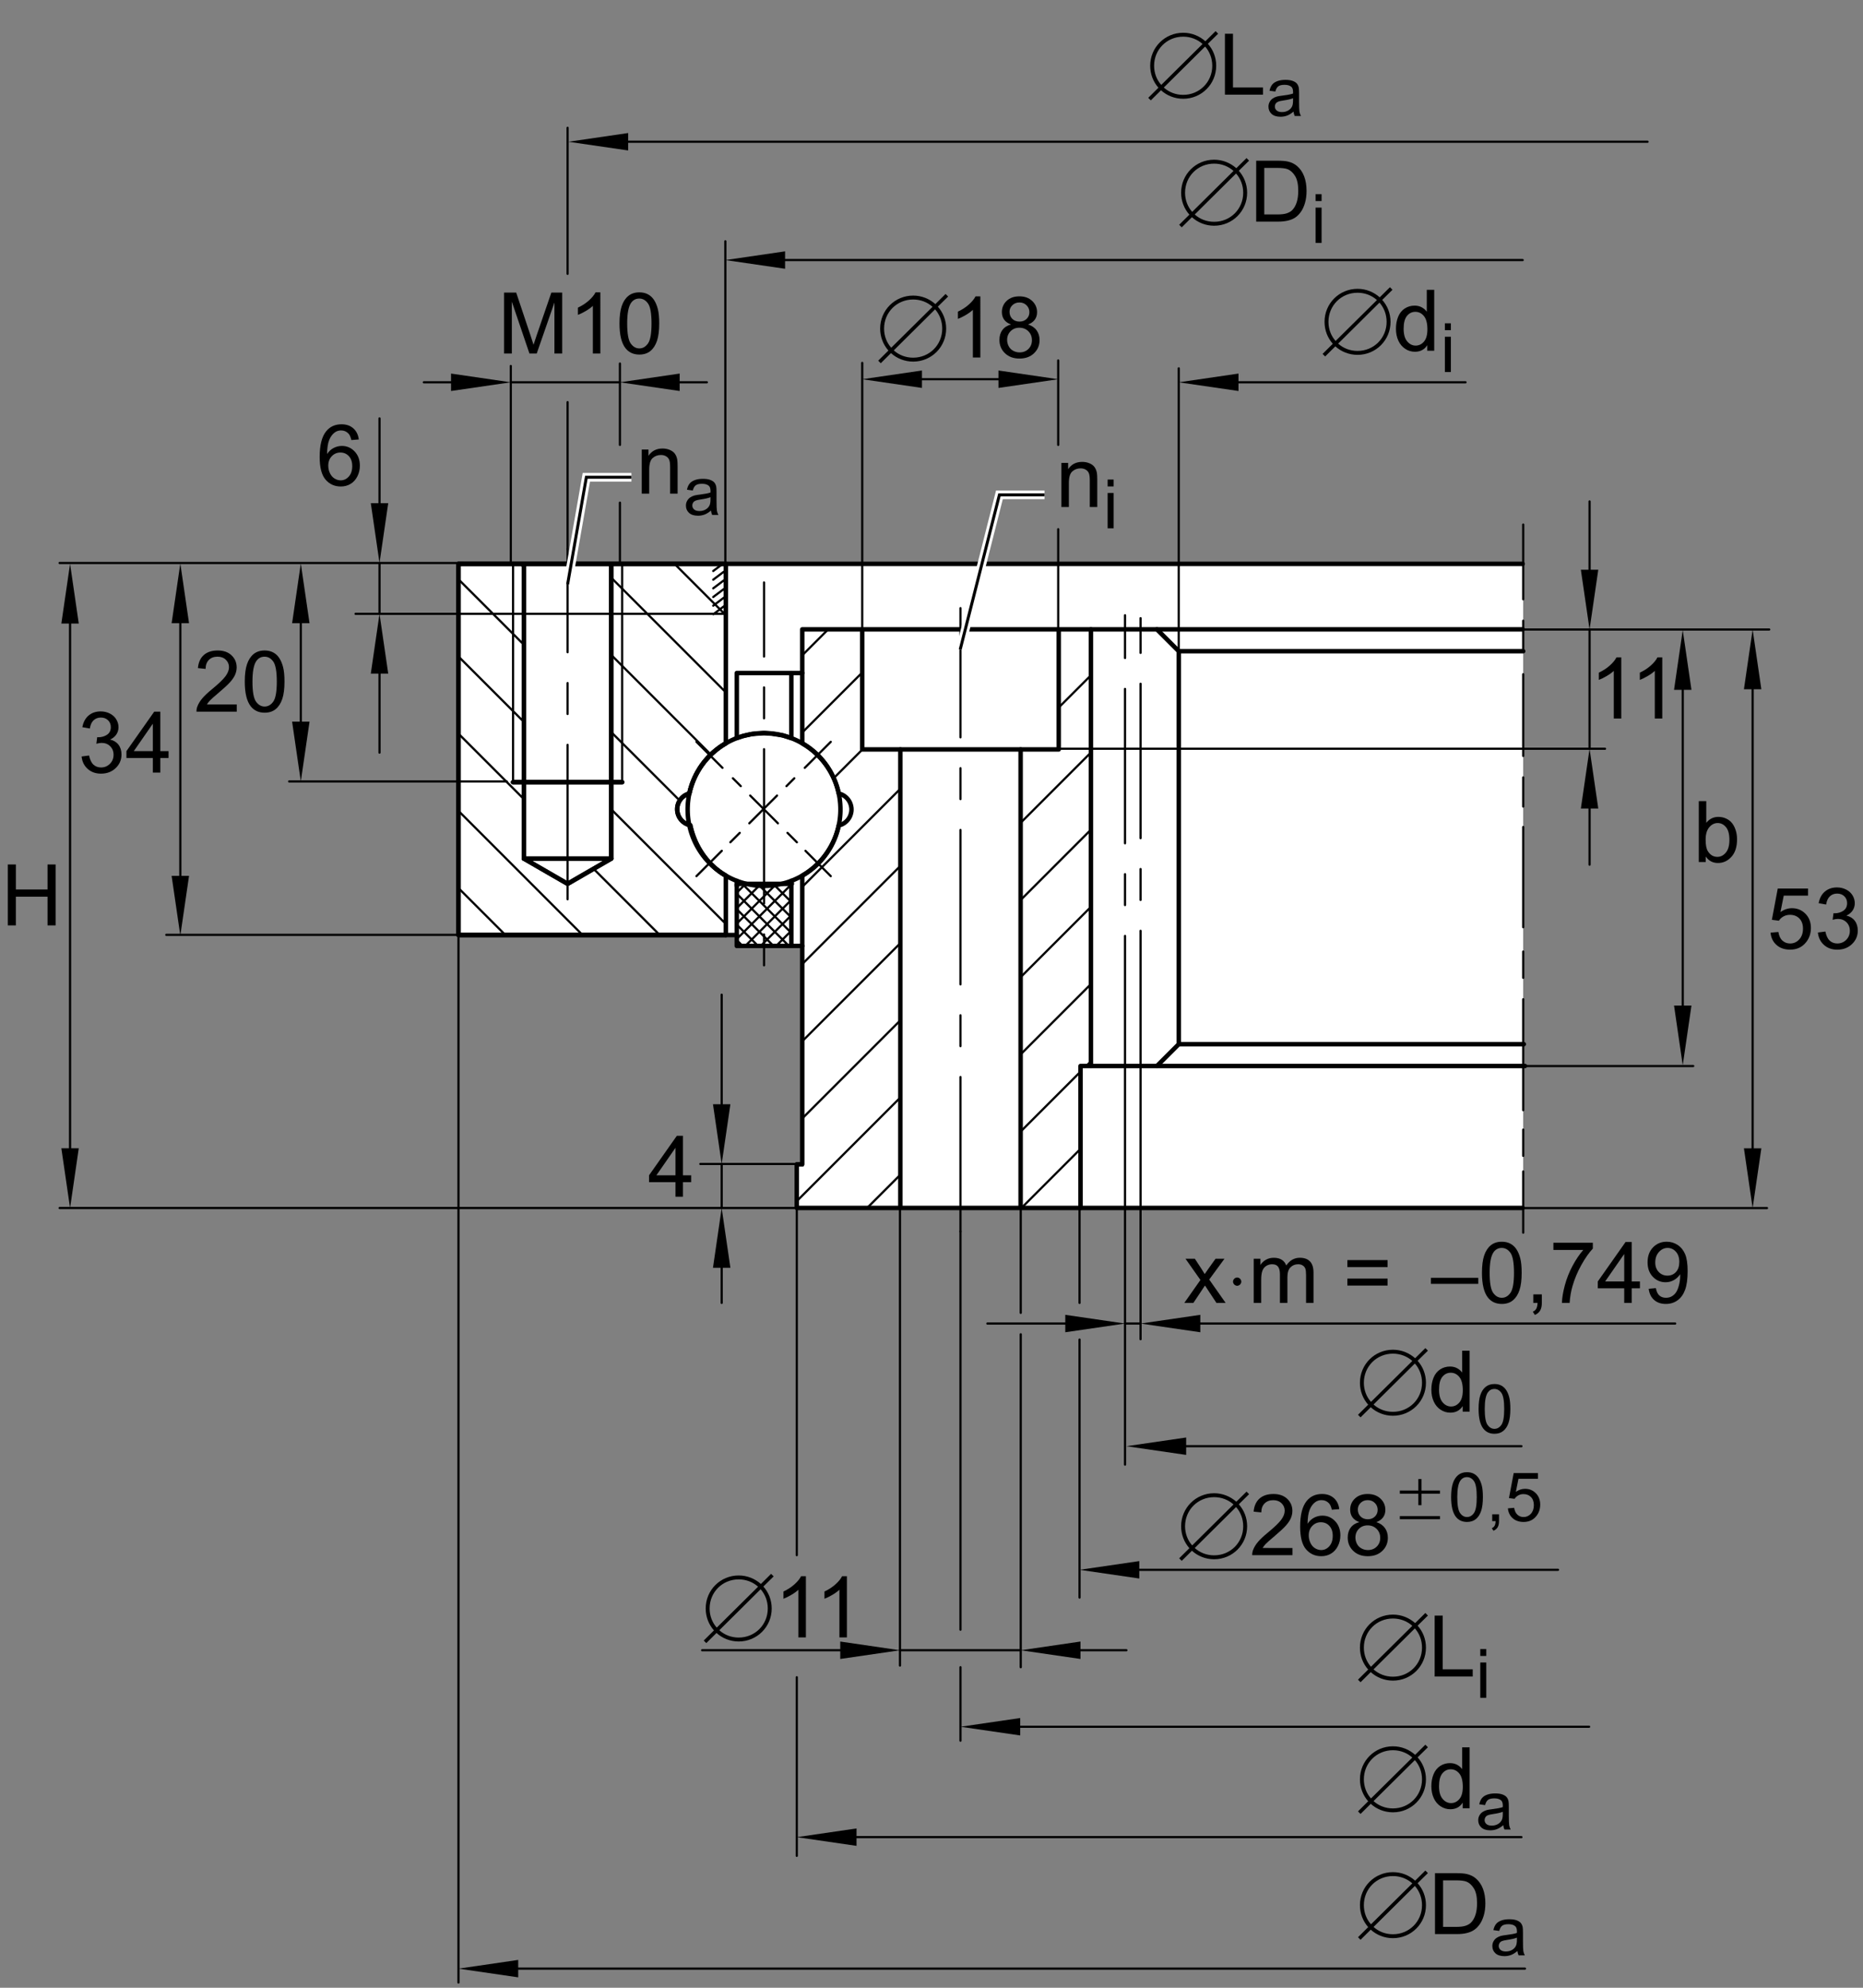 <?xml version="1.0" encoding="utf-8"?>
<!-- Generator: Adobe Illustrator 22.0.0, SVG Export Plug-In . SVG Version: 6.00 Build 0)  -->
<svg version="1.1" xmlns="http://www.w3.org/2000/svg" xmlns:xlink="http://www.w3.org/1999/xlink" x="0px" y="0px"
	 viewBox="0 0 212.599 226.771" style="enable-background:new 0 0 212.599 226.771;" xml:space="preserve">
<rect x="0" y="0" width="212.599" height="226.771" fill="#808080" stroke="none"/>
<g id="rahmen">
	<rect id="Rahmen_x5F_transp_1_" style="fill:none;" width="212.599" height="226.771"/>
</g>
<g id="diagramm_x5F_hintergrund">
</g>
<g id="fuellungen">
	<polygon style="fill:#FFFFFF;" points="52.295,64.349 173.819,64.349 173.819,137.792 90.76,137.792 90.76,133.104 91.722,133.104 
		91.722,107.862 83.909,107.862 83.909,106.539 52.176,106.539 	"/>
</g>
<g id="schraffuren">
	
		<line style="fill:none;stroke:#000000;stroke-width:0.25;stroke-linecap:round;stroke-linejoin:round;stroke-miterlimit:10.433;" x1="85.084" y1="100.835" x2="84.078" y2="101.844"/>
	
		<line style="fill:none;stroke:#000000;stroke-width:0.25;stroke-linecap:round;stroke-linejoin:round;stroke-miterlimit:10.433;" x1="84.078" y1="103.604" x2="86.846" y2="100.835"/>
	
		<line style="fill:none;stroke:#000000;stroke-width:0.25;stroke-linecap:round;stroke-linejoin:round;stroke-miterlimit:10.433;" x1="88.607" y1="100.835" x2="84.078" y2="105.367"/>
	
		<line style="fill:none;stroke:#000000;stroke-width:0.25;stroke-linecap:round;stroke-linejoin:round;stroke-miterlimit:10.433;" x1="84.078" y1="107.127" x2="90.303" y2="100.9"/>
	
		<line style="fill:none;stroke:#000000;stroke-width:0.25;stroke-linecap:round;stroke-linejoin:round;stroke-miterlimit:10.433;" x1="90.303" y1="102.663" x2="85.047" y2="107.917"/>
	
		<line style="fill:none;stroke:#000000;stroke-width:0.25;stroke-linecap:round;stroke-linejoin:round;stroke-miterlimit:10.433;" x1="86.81" y1="107.917" x2="90.303" y2="104.423"/>
	
		<line style="fill:none;stroke:#000000;stroke-width:0.25;stroke-linecap:round;stroke-linejoin:round;stroke-miterlimit:10.433;" x1="90.303" y1="106.184" x2="88.57" y2="107.917"/>
	
		<line style="fill:none;stroke:#000000;stroke-width:0.25;stroke-linecap:round;stroke-linejoin:round;stroke-miterlimit:10.433;" x1="90.303" y1="101.147" x2="89.991" y2="100.835"/>
	
		<line style="fill:none;stroke:#000000;stroke-width:0.25;stroke-linecap:round;stroke-linejoin:round;stroke-miterlimit:10.433;" x1="88.23" y1="100.835" x2="90.303" y2="102.909"/>
	
		<line style="fill:none;stroke:#000000;stroke-width:0.25;stroke-linecap:round;stroke-linejoin:round;stroke-miterlimit:10.433;" x1="90.303" y1="104.67" x2="86.468" y2="100.835"/>
	
		<line style="fill:none;stroke:#000000;stroke-width:0.25;stroke-linecap:round;stroke-linejoin:round;stroke-miterlimit:10.433;" x1="84.707" y1="100.835" x2="90.303" y2="106.432"/>
	
		<line style="fill:none;stroke:#000000;stroke-width:0.25;stroke-linecap:round;stroke-linejoin:round;stroke-miterlimit:10.433;" x1="90.028" y1="107.917" x2="84.078" y2="101.964"/>
	
		<line style="fill:none;stroke:#000000;stroke-width:0.25;stroke-linecap:round;stroke-linejoin:round;stroke-miterlimit:10.433;" x1="84.078" y1="103.727" x2="88.268" y2="107.917"/>
	
		<line style="fill:none;stroke:#000000;stroke-width:0.25;stroke-linecap:round;stroke-linejoin:round;stroke-miterlimit:10.433;" x1="86.505" y1="107.917" x2="84.078" y2="105.487"/>
	
		<line style="fill:none;stroke:#000000;stroke-width:0.25;stroke-linecap:round;stroke-linejoin:round;stroke-miterlimit:10.433;" x1="84.078" y1="107.25" x2="84.744" y2="107.917"/>
	
		<line style="fill:none;stroke:#000000;stroke-width:0.25;stroke-linecap:round;stroke-linejoin:round;stroke-miterlimit:10.433;" x1="109.606" y1="122.872" x2="109.606" y2="140.488"/>
	
		<line style="fill:none;stroke:#000000;stroke-width:0.25;stroke-linecap:round;stroke-linejoin:round;stroke-miterlimit:10.433;" x1="109.606" y1="115.826" x2="109.606" y2="119.349"/>
	
		<line style="fill:none;stroke:#000000;stroke-width:0.25;stroke-linecap:round;stroke-linejoin:round;stroke-miterlimit:10.433;" x1="109.606" y1="94.688" x2="109.606" y2="112.303"/>
	
		<line style="fill:none;stroke:#000000;stroke-width:0.25;stroke-linecap:round;stroke-linejoin:round;stroke-miterlimit:10.433;" x1="109.606" y1="87.642" x2="109.606" y2="91.165"/>
	
		<line style="fill:none;stroke:#000000;stroke-width:0.25;stroke-linecap:round;stroke-linejoin:round;stroke-miterlimit:10.433;" x1="109.606" y1="69.379" x2="109.606" y2="84.119"/>
	
		<line style="fill:none;stroke:#000000;stroke-width:0.25;stroke-linecap:round;stroke-linejoin:round;stroke-miterlimit:10.433;" x1="94.511" y1="71.801" x2="91.549" y2="74.763"/>
	
		<path style="fill:none;stroke:#000000;stroke-width:0.25;stroke-linecap:round;stroke-linejoin:round;stroke-miterlimit:10.433;" d="
		M103.316,71.801"/>
	
		<line style="fill:none;stroke:#000000;stroke-width:0.25;stroke-linecap:round;stroke-linejoin:round;stroke-miterlimit:10.433;" x1="91.549" y1="83.568" x2="98.397" y2="76.719"/>
	
		<line style="fill:none;stroke:#000000;stroke-width:0.25;stroke-linecap:round;stroke-linejoin:round;stroke-miterlimit:10.433;" x1="98.422" y1="85.5" x2="95.142" y2="88.78"/>
	
		<path style="fill:none;stroke:#000000;stroke-width:0.25;stroke-linecap:round;stroke-linejoin:round;stroke-miterlimit:10.433;" d="
		M112.121,71.801"/>
	
		<line style="fill:none;stroke:#000000;stroke-width:0.25;stroke-linecap:round;stroke-linejoin:round;stroke-miterlimit:10.433;" x1="120.815" y1="71.913" x2="120.928" y2="71.801"/>
	
		<line style="fill:none;stroke:#000000;stroke-width:0.25;stroke-linecap:round;stroke-linejoin:round;stroke-miterlimit:10.433;" x1="91.549" y1="101.18" x2="102.746" y2="89.984"/>
	
		<line style="fill:none;stroke:#000000;stroke-width:0.25;stroke-linecap:round;stroke-linejoin:round;stroke-miterlimit:10.433;" x1="102.746" y1="98.791" x2="91.549" y2="109.988"/>
	
		<line style="fill:none;stroke:#000000;stroke-width:0.25;stroke-linecap:round;stroke-linejoin:round;stroke-miterlimit:10.433;" x1="124.49" y1="77.046" x2="120.815" y2="80.72"/>
	
		<line style="fill:none;stroke:#000000;stroke-width:0.25;stroke-linecap:round;stroke-linejoin:round;stroke-miterlimit:10.433;" x1="116.469" y1="93.873" x2="124.49" y2="85.852"/>
	
		<line style="fill:none;stroke:#000000;stroke-width:0.25;stroke-linecap:round;stroke-linejoin:round;stroke-miterlimit:10.433;" x1="91.549" y1="118.792" x2="102.746" y2="107.597"/>
	
		<line style="fill:none;stroke:#000000;stroke-width:0.25;stroke-linecap:round;stroke-linejoin:round;stroke-miterlimit:10.433;" x1="102.746" y1="116.404" x2="91.549" y2="127.599"/>
	
		<line style="fill:none;stroke:#000000;stroke-width:0.25;stroke-linecap:round;stroke-linejoin:round;stroke-miterlimit:10.433;" x1="124.49" y1="94.657" x2="116.469" y2="102.68"/>
	
		<line style="fill:none;stroke:#000000;stroke-width:0.25;stroke-linecap:round;stroke-linejoin:round;stroke-miterlimit:10.433;" x1="116.469" y1="111.485" x2="124.49" y2="103.466"/>
	
		<line style="fill:none;stroke:#000000;stroke-width:0.25;stroke-linecap:round;stroke-linejoin:round;stroke-miterlimit:10.433;" x1="90.926" y1="137.029" x2="102.746" y2="125.21"/>
	
		<line style="fill:none;stroke:#000000;stroke-width:0.25;stroke-linecap:round;stroke-linejoin:round;stroke-miterlimit:10.433;" x1="102.746" y1="134.016" x2="98.955" y2="137.807"/>
	
		<line style="fill:none;stroke:#000000;stroke-width:0.25;stroke-linecap:round;stroke-linejoin:round;stroke-miterlimit:10.433;" x1="124.49" y1="112.271" x2="116.469" y2="120.29"/>
	
		<line style="fill:none;stroke:#000000;stroke-width:0.25;stroke-linecap:round;stroke-linejoin:round;stroke-miterlimit:10.433;" x1="123.951" y1="121.616" x2="124.49" y2="121.078"/>
	
		<line style="fill:none;stroke:#000000;stroke-width:0.25;stroke-linecap:round;stroke-linejoin:round;stroke-miterlimit:10.433;" x1="116.469" y1="129.097" x2="123.305" y2="122.261"/>
	
		<path style="fill:none;stroke:#000000;stroke-width:0.25;stroke-linecap:round;stroke-linejoin:round;stroke-miterlimit:10.433;" d="
		M107.759,137.807"/>
	
		<line style="fill:none;stroke:#000000;stroke-width:0.25;stroke-linecap:round;stroke-linejoin:round;stroke-miterlimit:10.433;" x1="123.305" y1="131.067" x2="116.567" y2="137.807"/>
	
		<line style="fill:none;stroke:#000000;stroke-width:0.25;stroke-linecap:round;stroke-linejoin:round;stroke-miterlimit:10.433;" x1="81.39" y1="65.144" x2="82.589" y2="64.244"/>
	
		<line style="fill:none;stroke:#000000;stroke-width:0.25;stroke-linecap:round;stroke-linejoin:round;stroke-miterlimit:10.433;" x1="82.589" y1="65.232" x2="81.39" y2="66.133"/>
	
		<line style="fill:none;stroke:#000000;stroke-width:0.25;stroke-linecap:round;stroke-linejoin:round;stroke-miterlimit:10.433;" x1="81.39" y1="67.121" x2="82.589" y2="66.221"/>
	
		<line style="fill:none;stroke:#000000;stroke-width:0.25;stroke-linecap:round;stroke-linejoin:round;stroke-miterlimit:10.433;" x1="82.589" y1="67.209" x2="81.39" y2="68.109"/>
	
		<line style="fill:none;stroke:#000000;stroke-width:0.25;stroke-linecap:round;stroke-linejoin:round;stroke-miterlimit:10.433;" x1="81.39" y1="69.098" x2="82.643" y2="68.157"/>
	
		<line style="fill:none;stroke:#000000;stroke-width:0.25;stroke-linecap:round;stroke-linejoin:round;stroke-miterlimit:10.433;" x1="82.663" y1="69.131" x2="81.405" y2="70.076"/>
	
		<line style="fill:none;stroke:#000000;stroke-width:0.25;stroke-linecap:round;stroke-linejoin:round;stroke-miterlimit:10.433;" x1="130.157" y1="99.146" x2="130.157" y2="102.669"/>
	
		<line style="fill:none;stroke:#000000;stroke-width:0.25;stroke-linecap:round;stroke-linejoin:round;stroke-miterlimit:10.433;" x1="130.157" y1="78.007" x2="130.157" y2="95.623"/>
	
		<line style="fill:none;stroke:#000000;stroke-width:0.25;stroke-linecap:round;stroke-linejoin:round;stroke-miterlimit:10.433;" x1="130.157" y1="70.526" x2="130.157" y2="74.484"/>
	
		<line style="fill:none;stroke:#000000;stroke-width:0.25;stroke-linecap:round;stroke-linejoin:round;stroke-miterlimit:10.433;" x1="128.385" y1="99.731" x2="128.385" y2="103.254"/>
	
		<line style="fill:none;stroke:#000000;stroke-width:0.25;stroke-linecap:round;stroke-linejoin:round;stroke-miterlimit:10.433;" x1="128.385" y1="78.594" x2="128.385" y2="96.207"/>
	
		<line style="fill:none;stroke:#000000;stroke-width:0.25;stroke-linecap:round;stroke-linejoin:round;stroke-miterlimit:10.433;" x1="128.385" y1="70.191" x2="128.385" y2="75.071"/>
	
		<line style="fill:none;stroke:#000000;stroke-width:0.25;stroke-linecap:round;stroke-linejoin:round;stroke-miterlimit:10.433;" x1="76.977" y1="64.328" x2="82.831" y2="70.184"/>
	
		<line style="fill:none;stroke:#000000;stroke-width:0.25;stroke-linecap:round;stroke-linejoin:round;stroke-miterlimit:10.433;" x1="82.831" y1="78.989" x2="69.753" y2="65.911"/>
	
		<line style="fill:none;stroke:#000000;stroke-width:0.25;stroke-linecap:round;stroke-linejoin:round;stroke-miterlimit:10.433;" x1="69.753" y1="74.719" x2="81.124" y2="86.088"/>
	
		<line style="fill:none;stroke:#000000;stroke-width:0.25;stroke-linecap:round;stroke-linejoin:round;stroke-miterlimit:10.433;" x1="59.364" y1="64.328" x2="59.791" y2="64.756"/>
	
		<line style="fill:none;stroke:#000000;stroke-width:0.25;stroke-linecap:round;stroke-linejoin:round;stroke-miterlimit:10.433;" x1="59.791" y1="73.562" x2="52.318" y2="66.09"/>
	
		<line style="fill:none;stroke:#000000;stroke-width:0.25;stroke-linecap:round;stroke-linejoin:round;stroke-miterlimit:10.433;" x1="77.565" y1="91.334" x2="69.753" y2="83.526"/>
	
		<line style="fill:none;stroke:#000000;stroke-width:0.25;stroke-linecap:round;stroke-linejoin:round;stroke-miterlimit:10.433;" x1="69.753" y1="92.331" x2="82.831" y2="105.409"/>
	
		<line style="fill:none;stroke:#000000;stroke-width:0.25;stroke-linecap:round;stroke-linejoin:round;stroke-miterlimit:10.433;" x1="52.318" y1="74.896" x2="59.791" y2="82.367"/>
	
		<line style="fill:none;stroke:#000000;stroke-width:0.25;stroke-linecap:round;stroke-linejoin:round;stroke-miterlimit:10.433;" x1="59.791" y1="91.174" x2="52.318" y2="83.701"/>
	
		<line style="fill:none;stroke:#000000;stroke-width:0.25;stroke-linecap:round;stroke-linejoin:round;stroke-miterlimit:10.433;" x1="75.288" y1="106.673" x2="67.738" y2="99.121"/>
	
		<line style="fill:none;stroke:#000000;stroke-width:0.25;stroke-linecap:round;stroke-linejoin:round;stroke-miterlimit:10.433;" x1="52.318" y1="92.51" x2="66.482" y2="106.673"/>
	
		<line style="fill:none;stroke:#000000;stroke-width:0.25;stroke-linecap:round;stroke-linejoin:round;stroke-miterlimit:10.433;" x1="57.677" y1="106.673" x2="52.318" y2="101.315"/>
	
		<polyline style="fill:none;stroke:#000000;stroke-width:0.25;stroke-linecap:round;stroke-linejoin:round;stroke-miterlimit:10.433;" points="
		70.999,89.237 70.999,64.328 58.545,64.328 58.545,89.237 70.999,89.237 	"/>
	
		<line style="fill:none;stroke:#000000;stroke-width:0.25;stroke-linecap:round;stroke-linejoin:round;stroke-miterlimit:10.433;" x1="64.772" y1="84.977" x2="64.772" y2="102.593"/>
	
		<line style="fill:none;stroke:#000000;stroke-width:0.25;stroke-linecap:round;stroke-linejoin:round;stroke-miterlimit:10.433;" x1="64.772" y1="77.93" x2="64.772" y2="81.454"/>
	
		<line style="fill:none;stroke:#000000;stroke-width:0.25;stroke-linecap:round;stroke-linejoin:round;stroke-miterlimit:10.433;" x1="64.772" y1="62.647" x2="64.772" y2="74.407"/>
	
		<line style="fill:none;stroke:#000000;stroke-width:0.25;stroke-linecap:round;stroke-linejoin:round;stroke-miterlimit:10.433;" x1="87.189" y1="106.608" x2="87.189" y2="110.131"/>
	
		<line style="fill:none;stroke:#000000;stroke-width:0.25;stroke-linecap:round;stroke-linejoin:round;stroke-miterlimit:10.433;" x1="87.189" y1="85.47" x2="87.189" y2="103.085"/>
	
		<line style="fill:none;stroke:#000000;stroke-width:0.25;stroke-linecap:round;stroke-linejoin:round;stroke-miterlimit:10.433;" x1="87.189" y1="78.424" x2="87.189" y2="81.947"/>
	
		<line style="fill:none;stroke:#000000;stroke-width:0.25;stroke-linecap:round;stroke-linejoin:round;stroke-miterlimit:10.433;" x1="87.189" y1="66.453" x2="87.189" y2="74.9"/>
	
		<line style="fill:none;stroke:#000000;stroke-width:0.25;stroke-linecap:round;stroke-linejoin:round;stroke-miterlimit:10.433;" x1="91.916" y1="97.066" x2="94.804" y2="99.955"/>
	
		<line style="fill:none;stroke:#000000;stroke-width:0.25;stroke-linecap:round;stroke-linejoin:round;stroke-miterlimit:10.433;" x1="89.865" y1="95.016" x2="90.939" y2="96.09"/>
	
		<line style="fill:none;stroke:#000000;stroke-width:0.25;stroke-linecap:round;stroke-linejoin:round;stroke-miterlimit:10.433;" x1="85.608" y1="90.761" x2="88.773" y2="93.925"/>
	
		<line style="fill:none;stroke:#000000;stroke-width:0.25;stroke-linecap:round;stroke-linejoin:round;stroke-miterlimit:10.433;" x1="83.635" y1="88.788" x2="84.536" y2="89.688"/>
	
		<line style="fill:none;stroke:#000000;stroke-width:0.25;stroke-linecap:round;stroke-linejoin:round;stroke-miterlimit:10.433;" x1="79.478" y1="84.632" x2="82.446" y2="87.599"/>
	
		<line style="fill:none;stroke:#000000;stroke-width:0.25;stroke-linecap:round;stroke-linejoin:round;stroke-miterlimit:10.433;" x1="79.478" y1="99.955" x2="82.367" y2="97.066"/>
	
		<line style="fill:none;stroke:#000000;stroke-width:0.25;stroke-linecap:round;stroke-linejoin:round;stroke-miterlimit:10.433;" x1="83.344" y1="96.09" x2="84.418" y2="95.016"/>
	
		<line style="fill:none;stroke:#000000;stroke-width:0.25;stroke-linecap:round;stroke-linejoin:round;stroke-miterlimit:10.433;" x1="85.509" y1="93.925" x2="88.674" y2="90.761"/>
	
		<line style="fill:none;stroke:#000000;stroke-width:0.25;stroke-linecap:round;stroke-linejoin:round;stroke-miterlimit:10.433;" x1="89.747" y1="89.688" x2="90.646" y2="88.788"/>
	
		<line style="fill:none;stroke:#000000;stroke-width:0.25;stroke-linecap:round;stroke-linejoin:round;stroke-miterlimit:10.433;" x1="91.836" y1="87.599" x2="94.804" y2="84.632"/>
</g>
<g id="lichtkanten">
</g>
<g id="konturen">
	
		<line style="fill:none;stroke:#000000;stroke-width:0.51;stroke-linecap:round;stroke-linejoin:round;stroke-miterlimit:10;" x1="173.76" y1="137.807" x2="123.305" y2="137.807"/>
	
		<line style="fill:none;stroke:#000000;stroke-width:0.51;stroke-linecap:round;stroke-linejoin:round;stroke-miterlimit:10;" x1="174.022" y1="121.616" x2="132.022" y2="121.616"/>
	
		<line style="fill:none;stroke:#000000;stroke-width:0.51;stroke-linecap:round;stroke-linejoin:round;stroke-miterlimit:10;" x1="173.891" y1="119.125" x2="134.515" y2="119.125"/>
	
		<line style="fill:none;stroke:#000000;stroke-width:0.51;stroke-linecap:round;stroke-linejoin:round;stroke-miterlimit:10;" x1="173.823" y1="74.292" x2="134.515" y2="74.292"/>
	
		<line style="fill:none;stroke:#000000;stroke-width:0.51;stroke-linecap:round;stroke-linejoin:round;stroke-miterlimit:10;" x1="173.76" y1="71.801" x2="132.022" y2="71.801"/>
	
		<line style="fill:none;stroke:#000000;stroke-width:0.51;stroke-linecap:round;stroke-linejoin:round;stroke-miterlimit:10;" x1="173.76" y1="64.328" x2="82.831" y2="64.328"/>
	
		<line style="fill:none;stroke:#000000;stroke-width:0.51;stroke-linecap:round;stroke-linejoin:round;stroke-miterlimit:10;" x1="90.303" y1="100.492" x2="90.368" y2="100.835"/>
	
		<polyline style="fill:none;stroke:#000000;stroke-width:0.51;stroke-linecap:round;stroke-linejoin:round;stroke-miterlimit:10;" points="
		95.907,92.351 95.904,92.599 95.893,92.848 95.875,93.094 95.851,93.341 95.82,93.588 95.781,93.831 95.734,94.076 95.683,94.318 
		95.624,94.559 95.557,94.797 95.483,95.034 95.405,95.268 95.319,95.498 95.226,95.727 95.128,95.952 95.025,96.175 94.913,96.394 
		94.796,96.61 94.673,96.82 94.545,97.028 94.411,97.231 94.272,97.433 94.129,97.625 93.98,97.818 93.824,98.003 93.666,98.184 
		93.504,98.36 93.336,98.534 93.165,98.698 92.988,98.86 92.809,99.015 92.625,99.166 92.438,99.311 92.249,99.449 92.055,99.584 
		91.859,99.712 91.659,99.834 91.46,99.952 91.255,100.062 91.049,100.167 90.842,100.265 90.634,100.357 90.422,100.447 
		90.209,100.527 89.995,100.603 89.779,100.675 89.566,100.737 89.349,100.795 89.134,100.848 88.914,100.895 88.7,100.935 
		88.483,100.972 88.266,101.001 88.049,101.026 87.834,101.044 87.618,101.058 87.404,101.065 87.189,101.068 86.94,101.065 
		86.692,101.054 86.445,101.037 86.199,101.012 85.952,100.981 85.709,100.942 85.463,100.895 85.222,100.842 84.98,100.783 
		84.743,100.718 84.506,100.643 84.271,100.564 84.04,100.48 83.813,100.386 83.587,100.288 83.365,100.185 83.146,100.072 
		82.929,99.957 82.719,99.832 82.511,99.706 82.308,99.572 82.106,99.434 81.914,99.288 81.722,99.14 81.536,98.986 81.356,98.828 
		81.179,98.663 81.006,98.497 80.841,98.324 80.68,98.147 80.525,97.969 80.373,97.785 80.229,97.598 80.09,97.409 79.956,97.214 
		79.828,97.019 79.705,96.819 79.588,96.619 79.478,96.416 79.373,96.21 79.274,96.001 79.182,95.793 79.093,95.581 79.012,95.369 
		78.937,95.156 78.865,94.942 78.802,94.726 78.745,94.51 78.692,94.293 78.645,94.076 78.604,93.861 78.568,93.644 78.538,93.425 
		78.514,93.209 78.496,92.993 78.481,92.779 78.475,92.564 78.471,92.351 78.475,92.102 78.485,91.854 78.503,91.605 78.528,91.358 
		78.559,91.111 78.597,90.868 78.645,90.625 78.697,90.381 78.757,90.142 78.821,89.902 78.897,89.665 78.975,89.433 79.06,89.2 
		79.154,88.974 79.252,88.748 79.355,88.524 79.467,88.306 79.583,88.09 79.707,87.88 79.833,87.672 79.968,87.467 80.106,87.268 
		80.251,87.074 80.4,86.882 80.554,86.696 80.712,86.515 80.876,86.338 81.043,86.167 81.216,86.001 81.393,85.839 81.571,85.685 
		81.755,85.533 81.942,85.388 82.131,85.25 82.325,85.115 82.521,84.987 82.721,84.867 82.92,84.749 83.123,84.639 83.33,84.532 
		83.539,84.434 83.747,84.341 83.959,84.252 84.17,84.171 84.384,84.096 84.597,84.024 84.814,83.961 85.03,83.904 85.247,83.851 
		85.463,83.806 85.679,83.764 85.896,83.727 86.114,83.699 86.33,83.674 86.547,83.655 86.76,83.643 86.976,83.634 87.189,83.633 
		87.438,83.636 87.686,83.646 87.935,83.664 88.181,83.688 88.428,83.72 88.672,83.76 88.914,83.806 89.158,83.857 89.398,83.916 
		89.638,83.983 89.874,84.057 90.107,84.135 90.339,84.22 90.565,84.313 90.791,84.411 91.015,84.515 91.234,84.627 91.449,84.744 
		91.659,84.867 91.868,84.994 92.072,85.129 92.271,85.267 92.466,85.411 92.657,85.559 92.844,85.715 93.024,85.872 93.201,86.035 
		93.373,86.204 93.539,86.375 93.7,86.552 93.854,86.73 94.006,86.914 94.152,87.102 94.29,87.29 94.425,87.485 94.552,87.681 
		94.673,87.88 94.791,88.079 94.901,88.285 95.007,88.491 95.105,88.698 95.198,88.906 95.288,89.118 95.368,89.331 95.443,89.544 
		95.515,89.76 95.578,89.974 95.636,90.19 95.688,90.406 95.734,90.625 95.776,90.84 95.813,91.057 95.84,91.274 95.865,91.491 
		95.884,91.706 95.896,91.921 95.905,92.135 95.907,92.351 	"/>
	
		<line style="fill:none;stroke:#000000;stroke-width:0.51;stroke-linecap:round;stroke-linejoin:round;stroke-miterlimit:10;" x1="91.549" y1="76.782" x2="90.303" y2="76.782"/>
	
		<polyline style="fill:none;stroke:#000000;stroke-width:0.51;stroke-linecap:round;stroke-linejoin:round;stroke-miterlimit:10;" points="
		90.303,107.917 90.303,100.835 84.078,100.835 84.078,107.917 90.303,107.917 	"/>
	
		<line style="fill:none;stroke:#000000;stroke-width:0.51;stroke-linecap:round;stroke-linejoin:round;stroke-miterlimit:10;" x1="91.549" y1="107.917" x2="90.303" y2="107.917"/>
	
		<line style="fill:none;stroke:#000000;stroke-width:0.51;stroke-linecap:round;stroke-linejoin:round;stroke-miterlimit:10;" x1="69.753" y1="97.954" x2="59.791" y2="97.954"/>
	
		<line style="fill:none;stroke:#000000;stroke-width:0.51;stroke-linecap:round;stroke-linejoin:round;stroke-miterlimit:10;" x1="116.469" y1="85.5" x2="102.746" y2="85.5"/>
	
		<polyline style="fill:none;stroke:#000000;stroke-width:0.51;stroke-linecap:round;stroke-linejoin:round;stroke-miterlimit:10;" points="
		124.49,71.801 132.022,71.801 134.515,74.292 134.515,119.125 132.022,121.616 124.49,121.616 	"/>
	
		<polyline style="fill:none;stroke:#000000;stroke-width:0.51;stroke-linecap:round;stroke-linejoin:round;stroke-miterlimit:10;" points="
		91.549,99.901 91.549,132.824 90.926,132.824 90.926,137.807 123.305,137.807 123.305,121.616 124.49,121.616 124.49,71.801 
		98.397,71.801 120.815,71.801 120.815,85.5 116.469,85.5 116.469,137.807 102.746,137.807 102.746,85.5 98.397,85.5 98.397,71.801 
		91.549,71.801 91.549,84.8 91.792,84.947 92.032,85.099 92.267,85.262 92.493,85.431 92.717,85.607 92.932,85.79 93.144,85.981 
		93.348,86.177 93.544,86.38 93.735,86.59 93.918,86.806 94.094,87.026 94.262,87.252 94.423,87.483 94.575,87.719 94.722,87.959 
		94.857,88.202 94.988,88.451 95.107,88.703 95.219,88.957 95.324,89.214 95.418,89.472 95.505,89.734 95.585,89.996 95.653,90.262 
		95.715,90.528 95.769,90.542 95.825,90.557 95.879,90.575 95.932,90.594 95.986,90.614 96.037,90.635 96.089,90.658 96.14,90.682 
		96.19,90.709 96.24,90.737 96.287,90.764 96.336,90.796 96.381,90.828 96.427,90.863 96.471,90.896 96.512,90.933 96.555,90.97 
		96.595,91.006 96.635,91.046 96.674,91.087 96.71,91.128 96.746,91.171 96.78,91.215 96.812,91.258 96.844,91.302 96.875,91.347 
		96.903,91.396 96.931,91.442 96.956,91.491 96.98,91.538 97.003,91.587 97.024,91.636 97.042,91.687 97.062,91.738 97.078,91.787 
		97.094,91.838 97.108,91.888 97.12,91.941 97.13,91.992 97.139,92.042 97.148,92.095 97.155,92.146 97.161,92.196 97.164,92.249 
		97.166,92.3 97.166,92.351 97.166,92.406 97.162,92.462 97.159,92.52 97.153,92.576 97.145,92.632 97.134,92.686 97.124,92.742 
		97.109,92.798 97.095,92.853 97.08,92.907 97.062,92.959 97.042,93.012 97.022,93.066 97.001,93.117 96.977,93.168 96.952,93.217 
		96.926,93.266 96.898,93.317 96.866,93.362 96.836,93.409 96.803,93.453 96.772,93.497 96.736,93.54 96.702,93.584 96.665,93.624 
		96.627,93.663 96.586,93.702 96.546,93.738 96.505,93.773 96.465,93.808 96.421,93.84 96.38,93.873 96.336,93.904 96.289,93.933 
		96.243,93.96 96.197,93.987 96.152,94.012 96.105,94.034 96.058,94.057 96.009,94.076 95.959,94.095 95.913,94.113 95.863,94.131 
		95.814,94.146 95.763,94.158 95.715,94.17 95.651,94.449 95.58,94.724 95.496,94.995 95.406,95.265 95.307,95.53 95.198,95.793 
		95.082,96.052 94.957,96.308 94.826,96.556 94.684,96.801 94.537,97.043 94.381,97.277 94.218,97.508 94.048,97.732 93.87,97.951 
		93.688,98.161 93.497,98.368 93.301,98.567 93.101,98.759 92.893,98.943 92.68,99.122 92.463,99.292 92.242,99.454 92.015,99.612 
		91.784,99.759 91.549,99.901 	"/>
	
		<polyline style="fill:none;stroke:#000000;stroke-width:0.51;stroke-linecap:round;stroke-linejoin:round;stroke-miterlimit:10;" points="
		82.831,106.673 82.831,99.901 82.595,99.757 82.364,99.61 82.138,99.451 81.919,99.285 81.704,99.112 81.494,98.931 81.289,98.742 
		81.093,98.548 80.901,98.345 80.717,98.137 80.538,97.921 80.367,97.701 80.202,97.474 80.047,97.24 79.896,97.004 79.754,96.761 
		79.62,96.514 79.494,96.264 79.374,96.009 79.264,95.749 79.161,95.49 79.066,95.224 78.979,94.958 78.902,94.687 78.83,94.415 
		78.768,94.143 78.713,94.131 78.659,94.117 78.604,94.101 78.55,94.083 78.497,94.065 78.445,94.044 78.395,94.023 78.344,94 
		78.291,93.977 78.242,93.951 78.195,93.922 78.148,93.894 78.1,93.863 78.053,93.829 78.009,93.796 77.965,93.763 77.924,93.728 
		77.882,93.691 77.843,93.652 77.803,93.614 77.764,93.572 77.728,93.532 77.693,93.49 77.659,93.448 77.628,93.404 77.596,93.358 
		77.567,93.315 77.539,93.267 77.513,93.22 77.486,93.173 77.461,93.125 77.44,93.079 77.419,93.028 77.4,92.979 77.381,92.93 
		77.365,92.879 77.35,92.83 77.337,92.779 77.325,92.729 77.314,92.677 77.304,92.626 77.297,92.576 77.29,92.525 77.287,92.475 
		77.283,92.424 77.28,92.373 77.28,92.318 77.281,92.263 77.283,92.205 77.287,92.149 77.294,92.093 77.3,92.038 77.311,91.985 
		77.321,91.927 77.334,91.874 77.348,91.82 77.364,91.768 77.381,91.715 77.4,91.661 77.421,91.61 77.442,91.559 77.467,91.508 
		77.491,91.459 77.52,91.412 77.547,91.363 77.575,91.316 77.605,91.271 77.636,91.227 77.67,91.183 77.705,91.141 77.74,91.099 
		77.775,91.059 77.815,91.021 77.852,90.982 77.892,90.947 77.933,90.912 77.973,90.878 78.015,90.843 78.059,90.812 78.102,90.782 
		78.146,90.754 78.191,90.728 78.235,90.702 78.281,90.677 78.33,90.655 78.377,90.633 78.422,90.612 78.47,90.595 78.519,90.578 
		78.566,90.56 78.616,90.544 78.664,90.532 78.727,90.253 78.8,89.979 78.883,89.707 78.972,89.438 79.072,89.172 79.18,88.91 
		79.296,88.65 79.422,88.396 79.553,88.147 79.695,87.9 79.842,87.66 79.997,87.424 80.161,87.192 80.33,86.968 80.507,86.749 
		80.691,86.54 80.881,86.333 81.077,86.133 81.278,85.943 81.485,85.757 81.699,85.579 81.918,85.409 82.138,85.244 82.366,85.089 
		82.597,84.94 82.831,84.8 82.831,64.328 59.791,64.328 69.753,64.328 69.753,97.954 64.772,100.83 59.791,97.954 59.791,64.328 
		52.318,64.328 52.318,106.673 82.831,106.673 	"/>
	
		<line style="fill:none;stroke:#000000;stroke-width:0.51;stroke-linecap:round;stroke-linejoin:round;stroke-miterlimit:10;" x1="70.999" y1="89.237" x2="58.545" y2="89.237"/>
	
		<line style="fill:none;stroke:#000000;stroke-width:0.51;stroke-linecap:round;stroke-linejoin:round;stroke-miterlimit:10;" x1="82.831" y1="106.673" x2="84.078" y2="106.673"/>
	
		<polyline style="fill:none;stroke:#000000;stroke-width:0.51;stroke-linecap:round;stroke-linejoin:round;stroke-miterlimit:10;" points="
		87.189,83.633 88.068,83.703 89.306,83.891 90.303,84.206 90.303,76.782 84.078,76.782 84.078,84.206 84.763,83.976 85.799,83.743 
		87.189,83.633 88.148,83.709 	"/>
	
		<line style="fill:none;stroke:#000000;stroke-width:0.51;stroke-linecap:round;stroke-linejoin:round;stroke-miterlimit:10;" x1="84.078" y1="100.492" x2="84.078" y2="101.068"/>
	
		<line style="fill:none;stroke:#000000;stroke-width:0.51;stroke-linecap:round;stroke-linejoin:round;stroke-miterlimit:10;" x1="69.753" y1="97.954" x2="59.791" y2="97.954"/>
	
		<polyline style="fill:none;stroke:#000000;stroke-width:0.51;stroke-linecap:round;stroke-linejoin:round;stroke-miterlimit:10;" points="
		82.831,106.673 82.831,99.901 82.595,99.757 82.364,99.61 82.138,99.451 81.919,99.285 81.704,99.112 81.494,98.931 81.289,98.742 
		81.093,98.548 80.901,98.345 80.717,98.137 80.538,97.921 80.367,97.701 80.202,97.474 80.047,97.24 79.896,97.004 79.754,96.761 
		79.62,96.514 79.494,96.264 79.374,96.009 79.264,95.749 79.161,95.49 79.066,95.224 78.979,94.958 78.902,94.687 78.83,94.415 
		78.768,94.143 78.713,94.131 78.659,94.117 78.604,94.101 78.55,94.083 78.497,94.065 78.445,94.044 78.395,94.023 78.344,94 
		78.291,93.977 78.242,93.951 78.195,93.922 78.148,93.894 78.1,93.863 78.053,93.829 78.009,93.796 77.965,93.763 77.924,93.728 
		77.882,93.691 77.843,93.652 77.803,93.614 77.764,93.572 77.728,93.532 77.693,93.49 77.659,93.448 77.628,93.404 77.596,93.358 
		77.567,93.315 77.539,93.267 77.513,93.22 77.486,93.173 77.461,93.125 77.44,93.079 77.419,93.028 77.4,92.979 77.381,92.93 
		77.365,92.879 77.35,92.83 77.337,92.779 77.325,92.729 77.314,92.677 77.304,92.626 77.297,92.576 77.29,92.525 77.287,92.475 
		77.283,92.424 77.28,92.373 77.28,92.318 77.281,92.263 77.283,92.205 77.287,92.149 77.294,92.093 77.3,92.038 77.311,91.985 
		77.321,91.927 77.334,91.874 77.348,91.82 77.364,91.768 77.381,91.715 77.4,91.661 77.421,91.61 77.442,91.559 77.467,91.508 
		77.491,91.459 77.52,91.412 77.547,91.363 77.575,91.316 77.605,91.271 77.636,91.227 77.67,91.183 77.705,91.141 77.74,91.099 
		77.775,91.059 77.815,91.021 77.852,90.982 77.892,90.947 77.933,90.912 77.973,90.878 78.015,90.843 78.059,90.812 78.102,90.782 
		78.146,90.754 78.191,90.728 78.235,90.702 78.281,90.677 78.33,90.655 78.377,90.633 78.422,90.612 78.47,90.595 78.519,90.578 
		78.566,90.56 78.616,90.544 78.664,90.532 78.727,90.253 78.8,89.979 78.883,89.707 78.972,89.438 79.072,89.172 79.18,88.91 
		79.296,88.65 79.422,88.396 79.553,88.147 79.695,87.9 79.842,87.66 79.997,87.424 80.161,87.192 80.33,86.968 80.507,86.749 
		80.691,86.54 80.881,86.333 81.077,86.133 81.278,85.943 81.485,85.757 81.699,85.579 81.918,85.409 82.138,85.244 82.366,85.089 
		82.597,84.94 82.831,84.8 82.831,64.328 59.791,64.328 69.753,64.328 69.753,97.954 64.772,100.83 59.791,97.954 59.791,64.328 
		52.318,64.328 52.318,106.673 82.831,106.673 	"/>
	
		<line style="fill:none;stroke:#000000;stroke-width:0.51;stroke-linecap:round;stroke-linejoin:round;stroke-miterlimit:10;" x1="58.545" y1="89.237" x2="70.999" y2="89.237"/>
	
		<line style="fill:none;stroke:#000000;stroke-width:0.25;stroke-linecap:round;stroke-linejoin:round;stroke-miterlimit:10.433;" x1="173.823" y1="133.646" x2="173.823" y2="140.632"/>
	
		<line style="fill:none;stroke:#000000;stroke-width:0.25;stroke-linecap:round;stroke-linejoin:round;stroke-miterlimit:10.433;" x1="173.823" y1="128.874" x2="173.823" y2="131.869"/>
	
		<line style="fill:none;stroke:#000000;stroke-width:0.25;stroke-linecap:round;stroke-linejoin:round;stroke-miterlimit:10.433;" x1="173.823" y1="113.999" x2="173.823" y2="126.654"/>
	
		<line style="fill:none;stroke:#000000;stroke-width:0.25;stroke-linecap:round;stroke-linejoin:round;stroke-miterlimit:10.433;" x1="173.823" y1="108.558" x2="173.823" y2="111.556"/>
	
		<line style="fill:none;stroke:#000000;stroke-width:0.25;stroke-linecap:round;stroke-linejoin:round;stroke-miterlimit:10.433;" x1="173.823" y1="94.348" x2="173.823" y2="105.784"/>
	
		<line style="fill:none;stroke:#000000;stroke-width:0.25;stroke-linecap:round;stroke-linejoin:round;stroke-miterlimit:10.433;" x1="173.823" y1="88.688" x2="173.823" y2="92.017"/>
	
		<line style="fill:none;stroke:#000000;stroke-width:0.25;stroke-linecap:round;stroke-linejoin:round;stroke-miterlimit:10.433;" x1="173.823" y1="76.919" x2="173.823" y2="86.245"/>
	
		<line style="fill:none;stroke:#000000;stroke-width:0.25;stroke-linecap:round;stroke-linejoin:round;stroke-miterlimit:10.433;" x1="173.823" y1="70.815" x2="173.823" y2="74.145"/>
	
		<line style="fill:none;stroke:#000000;stroke-width:0.25;stroke-linecap:round;stroke-linejoin:round;stroke-miterlimit:10.433;" x1="173.823" y1="59.849" x2="173.823" y2="68.372"/>
</g>
<g id="masslinien_x5F_masspfeile">
	
		<line style="fill:none;stroke:#000000;stroke-width:0.25;stroke-linecap:round;stroke-linejoin:round;stroke-miterlimit:10.433;" x1="130.157" y1="106.193" x2="130.157" y2="152.781"/>
	
		<line style="fill:none;stroke:#000000;stroke-width:0.25;stroke-linecap:round;stroke-linejoin:round;stroke-miterlimit:10.433;" x1="128.385" y1="106.777" x2="128.385" y2="167.091"/>
	<g>
		<g>
			
				<line style="fill:none;stroke:#000000;stroke-width:0.25;stroke-linecap:round;stroke-linejoin:round;" x1="82.356" y1="143.555" x2="82.356" y2="148.641"/>
			<g>
				<polygon points="81.362,144.635 82.355,137.817 83.35,144.635 				"/>
			</g>
		</g>
	</g>
	
		<line style="fill:none;stroke:#000000;stroke-width:0.25;stroke-linecap:round;stroke-linejoin:round;stroke-miterlimit:10.433;" x1="82.356" y1="132.792" x2="82.356" y2="137.817"/>
	<g>
		<g>
			
				<line style="fill:none;stroke:#000000;stroke-width:0.25;stroke-linecap:round;stroke-linejoin:round;" x1="82.356" y1="113.479" x2="82.356" y2="127.055"/>
			<g>
				<polygon points="81.362,125.975 82.355,132.792 83.35,125.975 				"/>
			</g>
		</g>
	</g>
	
		<line style="fill:none;stroke:#000000;stroke-width:0.25;stroke-linecap:round;stroke-linejoin:round;stroke-miterlimit:10.433;" x1="102.703" y1="190.013" x2="102.703" y2="137.602"/>
	
		<line style="fill:none;stroke:#000000;stroke-width:0.25;stroke-linecap:round;stroke-linejoin:round;stroke-miterlimit:10.433;" x1="116.483" y1="149.775" x2="116.483" y2="137.602"/>
	
		<line style="fill:none;stroke:#000000;stroke-width:0.25;stroke-linecap:round;stroke-linejoin:round;stroke-miterlimit:10.433;" x1="116.483" y1="190.202" x2="116.483" y2="152.223"/>
	<g>
		<g>
			
				<line style="fill:none;stroke:#000000;stroke-width:0.25;stroke-linecap:round;stroke-linejoin:round;" x1="122.22" y1="188.268" x2="128.542" y2="188.268"/>
			<g>
				<polygon points="123.301,189.263 116.483,188.27 123.301,187.274 				"/>
			</g>
		</g>
	</g>
	
		<line style="fill:none;stroke:#000000;stroke-width:0.25;stroke-linecap:round;stroke-linejoin:round;stroke-miterlimit:10.433;" x1="102.704" y1="188.268" x2="116.483" y2="188.268"/>
	<g>
		<g>
			
				<line style="fill:none;stroke:#000000;stroke-width:0.25;stroke-linecap:round;stroke-linejoin:round;" x1="80.124" y1="188.268" x2="96.966" y2="188.268"/>
			<g>
				<polygon points="95.886,189.263 102.704,188.27 95.886,187.274 				"/>
			</g>
		</g>
	</g>
	<g>
		<g>
			
				<line style="fill:none;stroke:#000000;stroke-width:0.25;stroke-linecap:round;stroke-linejoin:round;" x1="135.895" y1="150.996" x2="191.165" y2="150.996"/>
			<g>
				<polygon points="136.975,151.99 130.157,150.997 136.975,150.002 				"/>
			</g>
		</g>
	</g>
	
		<line style="fill:none;stroke:#000000;stroke-width:0.25;stroke-linecap:round;stroke-linejoin:round;stroke-miterlimit:10.433;" x1="128.384" y1="150.996" x2="130.157" y2="150.996"/>
	<g>
		<g>
			
				<line style="fill:none;stroke:#000000;stroke-width:0.25;stroke-linecap:round;stroke-linejoin:round;" x1="112.675" y1="150.996" x2="122.647" y2="150.996"/>
			<g>
				<polygon points="121.566,151.99 128.384,150.997 121.566,150.002 				"/>
			</g>
		</g>
	</g>
	<g>
		<g>
			
				<line style="fill:none;stroke:#000000;stroke-width:0.25;stroke-linecap:round;stroke-linejoin:round;" x1="128.93" y1="179.091" x2="177.798" y2="179.091"/>
			<g>
				<polygon points="130.011,180.085 123.193,179.092 130.011,178.097 				"/>
			</g>
		</g>
	</g>
	<g>
		<g>
			
				<line style="fill:none;stroke:#000000;stroke-width:0.25;stroke-linecap:round;stroke-linejoin:round;" x1="96.663" y1="209.591" x2="173.621" y2="209.591"/>
			<g>
				<polygon points="97.744,210.585 90.926,209.592 97.744,208.597 				"/>
			</g>
		</g>
	</g>
	
		<line style="fill:none;stroke:#000000;stroke-width:0.25;stroke-linecap:round;stroke-linejoin:round;stroke-miterlimit:10.433;" x1="123.193" y1="152.826" x2="123.193" y2="182.257"/>
	
		<line style="fill:none;stroke:#000000;stroke-width:0.25;stroke-linecap:round;stroke-linejoin:round;stroke-miterlimit:10.433;" x1="123.193" y1="137.386" x2="123.193" y2="148.641"/>
	
		<line style="fill:none;stroke:#000000;stroke-width:0.25;stroke-linecap:round;stroke-linejoin:round;stroke-miterlimit:10.433;" x1="90.926" y1="191.349" x2="90.926" y2="211.723"/>
	
		<line style="fill:none;stroke:#000000;stroke-width:0.25;stroke-linecap:round;stroke-linejoin:round;stroke-miterlimit:10.433;" x1="90.926" y1="137.818" x2="90.926" y2="177.421"/>
	
		<line style="fill:none;stroke:#000000;stroke-width:0.25;stroke-linecap:round;stroke-linejoin:round;stroke-miterlimit:10.433;" x1="90.984" y1="132.792" x2="79.919" y2="132.792"/>
	<g>
		<g>
			
				<line style="fill:none;stroke:#000000;stroke-width:0.25;stroke-linecap:round;stroke-linejoin:round;" x1="181.396" y1="91.159" x2="181.396" y2="98.648"/>
			<g>
				<polygon points="180.402,92.24 181.395,85.422 182.39,92.24 				"/>
			</g>
		</g>
	</g>
	
		<line style="fill:none;stroke:#000000;stroke-width:0.25;stroke-linecap:round;stroke-linejoin:round;stroke-miterlimit:10.433;" x1="181.396" y1="71.817" x2="181.396" y2="85.422"/>
	<g>
		<g>
			
				<line style="fill:none;stroke:#000000;stroke-width:0.25;stroke-linecap:round;stroke-linejoin:round;" x1="181.396" y1="57.206" x2="181.396" y2="66.08"/>
			<g>
				<polygon points="180.402,64.999 181.395,71.817 182.39,64.999 				"/>
			</g>
		</g>
	</g>
	<g>
		<g>
			
				<line style="fill:none;stroke:#000000;stroke-width:0.25;stroke-linecap:round;stroke-linejoin:round;" x1="200.005" y1="77.555" x2="200.005" y2="132.086"/>
			<g>
				<polygon points="199.011,78.635 200.004,71.817 200.999,78.635 				"/>
			</g>
			<g>
				<polygon points="199.011,131.006 200.004,137.824 200.999,131.006 				"/>
			</g>
		</g>
	</g>
	
		<line style="fill:none;stroke:#000000;stroke-width:0.25;stroke-linecap:round;stroke-linejoin:round;stroke-miterlimit:10.433;" x1="120.973" y1="85.422" x2="183.16" y2="85.422"/>
	
		<line style="fill:none;stroke:#000000;stroke-width:0.25;stroke-linecap:round;stroke-linejoin:round;stroke-miterlimit:10.433;" x1="173.878" y1="71.817" x2="201.895" y2="71.817"/>
	
		<line style="fill:none;stroke:#000000;stroke-width:0.25;stroke-linecap:round;stroke-linejoin:round;stroke-miterlimit:10.433;" x1="173.626" y1="137.824" x2="201.643" y2="137.824"/>
	<g>
		<g>
			
				<line style="fill:none;stroke:#000000;stroke-width:0.25;stroke-linecap:round;stroke-linejoin:round;" x1="34.329" y1="70.021" x2="34.329" y2="83.413"/>
			<g>
				<polygon points="33.334,71.101 34.328,64.283 35.323,71.101 				"/>
			</g>
			<g>
				<polygon points="33.334,82.332 34.328,89.15 35.323,82.332 				"/>
			</g>
		</g>
	</g>
	
		<line style="fill:none;stroke:#000000;stroke-width:0.25;stroke-linecap:round;stroke-linejoin:round;stroke-miterlimit:10.433;" x1="52.879" y1="64.228" x2="6.802" y2="64.228"/>
	
		<line style="fill:none;stroke:#000000;stroke-width:0.25;stroke-linecap:round;stroke-linejoin:round;stroke-miterlimit:10.433;" x1="57.835" y1="89.15" x2="32.996" y2="89.15"/>
	
		<line style="fill:none;stroke:#000000;stroke-width:0.25;stroke-linecap:round;stroke-linejoin:round;stroke-miterlimit:10.433;" x1="82.919" y1="70.027" x2="40.576" y2="70.027"/>
	
		<line style="fill:none;stroke:#000000;stroke-width:0.25;stroke-linecap:round;stroke-linejoin:round;stroke-miterlimit:10.433;" x1="53.14" y1="106.652" x2="18.977" y2="106.652"/>
	<g>
		<g>
			
				<line style="fill:none;stroke:#000000;stroke-width:0.25;stroke-linecap:round;stroke-linejoin:round;" x1="20.579" y1="70.021" x2="20.579" y2="101.002"/>
			<g>
				<polygon points="19.584,71.101 20.578,64.283 21.573,71.101 				"/>
			</g>
			<g>
				<polygon points="19.584,99.921 20.578,106.739 21.573,99.921 				"/>
			</g>
		</g>
	</g>
	<g>
		<g>
			
				<line style="fill:none;stroke:#000000;stroke-width:0.25;stroke-linecap:round;stroke-linejoin:round;" x1="76.481" y1="43.613" x2="80.665" y2="43.613"/>
			<g>
				<polygon points="77.562,44.607 70.744,43.614 77.562,42.618 				"/>
			</g>
		</g>
	</g>
	
		<line style="fill:none;stroke:#000000;stroke-width:0.25;stroke-linecap:round;stroke-linejoin:round;stroke-miterlimit:10.433;" x1="58.289" y1="43.613" x2="70.744" y2="43.613"/>
	<g>
		<g>
			
				<line style="fill:none;stroke:#000000;stroke-width:0.25;stroke-linecap:round;stroke-linejoin:round;" x1="48.368" y1="43.613" x2="52.552" y2="43.613"/>
			<g>
				<polygon points="51.471,44.607 58.289,43.614 51.471,42.618 				"/>
			</g>
		</g>
	</g>
	<g>
		<g>
			
				<line style="fill:none;stroke:#000000;stroke-width:0.25;stroke-linecap:round;stroke-linejoin:round;" x1="43.309" y1="75.764" x2="43.309" y2="85.864"/>
			<g>
				<polygon points="42.315,76.845 43.308,70.027 44.303,76.845 				"/>
			</g>
		</g>
	</g>
	
		<line style="fill:none;stroke:#000000;stroke-width:0.25;stroke-linecap:round;stroke-linejoin:round;stroke-miterlimit:10.433;" x1="43.309" y1="64.228" x2="43.309" y2="70.027"/>
	<g>
		<g>
			
				<line style="fill:none;stroke:#000000;stroke-width:0.25;stroke-linecap:round;stroke-linejoin:round;" x1="43.309" y1="47.735" x2="43.309" y2="58.49"/>
			<g>
				<polygon points="42.315,57.41 43.308,64.228 44.303,57.41 				"/>
			</g>
		</g>
	</g>
	
		<line style="fill:none;stroke:#000000;stroke-width:0.25;stroke-linecap:round;stroke-linejoin:round;stroke-miterlimit:10.433;" x1="58.29" y1="64.111" x2="58.29" y2="41.752"/>
	
		<line style="fill:none;stroke:#000000;stroke-width:0.25;stroke-linecap:round;stroke-linejoin:round;stroke-miterlimit:10.433;" x1="70.744" y1="50.759" x2="70.744" y2="41.473"/>
	
		<line style="fill:none;stroke:#000000;stroke-width:0.25;stroke-linecap:round;stroke-linejoin:round;stroke-miterlimit:10.433;" x1="70.744" y1="64.111" x2="70.744" y2="57.342"/>
	
		<line style="fill:none;stroke:#000000;stroke-width:0.25;stroke-linecap:round;stroke-linejoin:round;stroke-miterlimit:10.433;" x1="98.394" y1="71.783" x2="98.394" y2="41.402"/>
	
		<line style="fill:none;stroke:#000000;stroke-width:0.25;stroke-linecap:round;stroke-linejoin:round;stroke-miterlimit:10.433;" x1="120.758" y1="50.759" x2="120.758" y2="41.123"/>
	
		<line style="fill:none;stroke:#000000;stroke-width:0.25;stroke-linecap:round;stroke-linejoin:round;stroke-miterlimit:10.433;" x1="120.758" y1="71.801" x2="120.758" y2="60.373"/>
	<g>
		<g>
			
				<line style="fill:none;stroke:#000000;stroke-width:0.25;stroke-linecap:round;stroke-linejoin:round;" x1="104.131" y1="43.263" x2="115.021" y2="43.263"/>
			<g>
				<polygon points="105.211,44.257 98.394,43.264 105.211,42.269 				"/>
			</g>
			<g>
				<polygon points="113.94,44.257 120.758,43.264 113.94,42.269 				"/>
			</g>
		</g>
	</g>
	
		<line style="fill:none;stroke:#000000;stroke-width:0.25;stroke-linecap:round;stroke-linejoin:round;stroke-miterlimit:10.433;" x1="82.773" y1="64.244" x2="82.773" y2="27.529"/>
	<g>
		<g>
			
				<line style="fill:none;stroke:#000000;stroke-width:0.25;stroke-linecap:round;stroke-linejoin:round;" x1="88.51" y1="29.669" x2="173.762" y2="29.669"/>
			<g>
				<polygon points="89.591,30.663 82.773,29.67 89.591,28.675 				"/>
			</g>
		</g>
	</g>
	<g>
		<g>
			
				<line style="fill:none;stroke:#000000;stroke-width:0.25;stroke-linecap:round;stroke-linejoin:round;" x1="192.029" y1="77.619" x2="192.029" y2="115.798"/>
			<g>
				<polygon points="191.035,78.7 192.028,71.882 193.023,78.7 				"/>
			</g>
			<g>
				<polygon points="191.035,114.717 192.028,121.535 193.023,114.717 				"/>
			</g>
		</g>
	</g>
	
		<line style="fill:none;stroke:#000000;stroke-width:0.25;stroke-linecap:round;stroke-linejoin:round;stroke-miterlimit:10.433;" x1="193.224" y1="121.616" x2="174.022" y2="121.616"/>
	<g>
		<g>
			
				<line style="fill:none;stroke:#000000;stroke-width:0.25;stroke-linecap:round;stroke-linejoin:round;" x1="7.995" y1="132.081" x2="7.995" y2="70.057"/>
			<g>
				<polygon points="8.989,131 7.996,137.818 7.001,131 				"/>
			</g>
			<g>
				<polygon points="8.989,71.137 7.996,64.319 7.001,71.137 				"/>
			</g>
		</g>
	</g>
	
		<line style="fill:none;stroke:#000000;stroke-width:0.25;stroke-linecap:round;stroke-linejoin:round;stroke-miterlimit:10.433;" x1="6.802" y1="137.818" x2="91.549" y2="137.818"/>
	
		<line style="fill:none;stroke:#000000;stroke-width:0.25;stroke-linecap:round;stroke-linejoin:round;stroke-miterlimit:10.433;" x1="134.515" y1="74.292" x2="134.515" y2="42.025"/>
	<g>
		<g>
			
				<line style="fill:none;stroke:#000000;stroke-width:0.25;stroke-linecap:round;stroke-linejoin:round;" x1="140.251" y1="43.613" x2="167.244" y2="43.613"/>
			<g>
				<polygon points="141.333,44.607 134.515,43.615 141.333,42.619 				"/>
			</g>
		</g>
	</g>
	
		<line style="fill:none;stroke:#000000;stroke-width:0.25;stroke-linecap:round;stroke-linejoin:round;stroke-miterlimit:10.433;" x1="109.606" y1="190.202" x2="109.606" y2="198.584"/>
	
		<line style="fill:none;stroke:#000000;stroke-width:0.25;stroke-linecap:round;stroke-linejoin:round;stroke-miterlimit:10.433;" x1="109.606" y1="140.488" x2="109.606" y2="185.924"/>
	<g>
		<g>
			
				<line style="fill:none;stroke:#000000;stroke-width:0.25;stroke-linecap:round;stroke-linejoin:round;" x1="115.343" y1="196.995" x2="181.346" y2="196.995"/>
			<g>
				<polygon points="116.424,197.989 109.606,196.996 116.424,196.001 				"/>
			</g>
		</g>
	</g>
	
		<line style="fill:none;stroke:#000000;stroke-width:0.25;stroke-linecap:round;stroke-linejoin:round;stroke-miterlimit:10.433;" x1="52.318" y1="106.652" x2="52.318" y2="226.179"/>
	<g>
		<g>
			
				<line style="fill:none;stroke:#000000;stroke-width:0.25;stroke-linecap:round;stroke-linejoin:round;" x1="58.055" y1="224.591" x2="174.022" y2="224.591"/>
			<g>
				<polygon points="59.136,225.585 52.318,224.592 59.136,223.597 				"/>
			</g>
		</g>
	</g>
	<g>
		<g>
			
				<line style="fill:none;stroke:#000000;stroke-width:0.25;stroke-linecap:round;stroke-linejoin:round;" x1="134.279" y1="164.99" x2="173.621" y2="164.99"/>
			<g>
				<polygon points="135.36,165.984 128.542,164.991 135.36,163.996 				"/>
			</g>
		</g>
	</g>
	
		<line style="fill:none;stroke:#000000;stroke-width:0.25;stroke-linecap:round;stroke-linejoin:round;stroke-miterlimit:10.433;" x1="64.772" y1="31.239" x2="64.772" y2="14.583"/>
	
		<line style="fill:none;stroke:#000000;stroke-width:0.25;stroke-linecap:round;stroke-linejoin:round;stroke-miterlimit:10.433;" x1="64.772" y1="62.647" x2="64.772" y2="45.879"/>
	<g>
		<g>
			
				<line style="fill:none;stroke:#000000;stroke-width:0.25;stroke-linecap:round;stroke-linejoin:round;" x1="70.602" y1="16.171" x2="188.015" y2="16.171"/>
			<g>
				<polygon points="71.682,17.166 64.864,16.172 71.682,15.177 				"/>
			</g>
		</g>
	</g>
</g>
<g id="_x30_k_x5F_0k">
	<g>
		<g>
			<path d="M194.651,98.344h-0.792v-6.951h0.854v2.479c0.36-0.452,0.82-0.678,1.38-0.678c0.31,0,0.603,0.063,0.879,0.187
				c0.276,0.125,0.504,0.301,0.683,0.526c0.179,0.226,0.318,0.499,0.419,0.818c0.101,0.319,0.152,0.661,0.152,1.024
				c0,0.863-0.213,1.53-0.64,2c-0.427,0.471-0.938,0.707-1.536,0.707c-0.594,0-1.061-0.248-1.398-0.744V98.344z M194.641,95.788
				c0,0.604,0.083,1.04,0.247,1.309c0.269,0.439,0.632,0.659,1.091,0.659c0.373,0,0.695-0.162,0.967-0.486
				c0.272-0.324,0.408-0.807,0.408-1.449c0-0.657-0.13-1.143-0.391-1.456s-0.576-0.469-0.946-0.469
				c-0.373,0-0.695,0.162-0.967,0.486C194.777,94.707,194.641,95.175,194.641,95.788z"/>
		</g>
	</g>
	<g>
		<path d="M0.892,105.574v-6.951h0.92v2.854h3.613v-2.854h0.92v6.951h-0.92v-3.276H1.811v3.276H0.892z"/>
	</g>
	<g>
		<path d="M152.093,39.22c-0.592-0.669-0.941-1.543-0.941-2.503c0-2.097,1.679-3.766,3.765-3.766c0.98,0,1.854,0.369,2.533,0.971
			l1.165-1.155l0.292,0.292l-1.174,1.155c0.592,0.66,0.951,1.533,0.951,2.504c0,2.096-1.679,3.765-3.765,3.765
			c-0.98,0-1.873-0.369-2.533-0.97l-1.165,1.155l-0.292-0.292L152.093,39.22z M157.13,34.232c-0.582-0.524-1.358-0.835-2.212-0.835
			c-1.854,0-3.319,1.456-3.319,3.319c0,0.844,0.301,1.611,0.815,2.183L157.13,34.232z M152.705,39.201
			c0.582,0.524,1.349,0.834,2.212,0.834c1.854,0,3.319-1.456,3.319-3.319c0-0.854-0.311-1.621-0.815-2.193L152.705,39.201z"/>
		<path d="M162.875,40.016v-0.635c-0.319,0.5-0.789,0.749-1.408,0.749c-0.401,0-0.771-0.111-1.107-0.332
			c-0.337-0.221-0.598-0.53-0.782-0.927c-0.185-0.396-0.277-0.853-0.277-1.368c0-0.503,0.083-0.958,0.251-1.368
			c0.167-0.409,0.419-0.723,0.754-0.941s0.709-0.327,1.124-0.327c0.304,0,0.574,0.064,0.811,0.192c0.237,0.128,0.43,0.295,0.578,0.5
			v-2.494h0.849v6.951H162.875z M160.178,37.503c0,0.645,0.136,1.126,0.408,1.446s0.593,0.479,0.962,0.479
			c0.373,0,0.69-0.152,0.951-0.458s0.391-0.771,0.391-1.396c0-0.689-0.133-1.195-0.398-1.517c-0.265-0.322-0.592-0.483-0.981-0.483
			c-0.379,0-0.696,0.155-0.951,0.464C160.305,36.348,160.178,36.836,160.178,37.503z"/>
		<path d="M164.885,37.668v-0.785h0.683v0.785H164.885z M164.885,42.444v-4.028h0.683v4.028H164.885z"/>
	</g>
	<g>
		<path d="M156.133,190.471c-0.592-0.669-0.941-1.543-0.941-2.504c0-2.096,1.679-3.765,3.766-3.765c0.98,0,1.854,0.369,2.533,0.97
			l1.165-1.155l0.292,0.292l-1.174,1.155c0.592,0.66,0.951,1.533,0.951,2.503c0,2.097-1.679,3.766-3.766,3.766
			c-0.98,0-1.873-0.369-2.533-0.971l-1.165,1.155l-0.292-0.292L156.133,190.471z M161.17,185.482
			c-0.583-0.524-1.359-0.834-2.213-0.834c-1.854,0-3.319,1.456-3.319,3.319c0,0.845,0.301,1.611,0.815,2.184L161.17,185.482z
			 M156.744,190.451c0.583,0.524,1.349,0.835,2.213,0.835c1.854,0,3.319-1.456,3.319-3.319c0-0.854-0.311-1.621-0.815-2.193
			L156.744,190.451z"/>
		<path d="M163.719,191.267v-6.951h0.92v6.13h3.423v0.82H163.719z"/>
		<path d="M168.924,188.919v-0.785h0.683v0.785H168.924z M168.924,193.694v-4.028h0.683v4.028H168.924z"/>
	</g>
	<g>
		<path d="M156.133,219.854c-0.592-0.67-0.941-1.543-0.941-2.504c0-2.096,1.679-3.766,3.766-3.766c0.98,0,1.854,0.369,2.533,0.971
			l1.165-1.154l0.292,0.291l-1.174,1.154c0.592,0.66,0.951,1.533,0.951,2.504c0,2.097-1.679,3.766-3.766,3.766
			c-0.98,0-1.873-0.369-2.533-0.971l-1.165,1.155l-0.292-0.291L156.133,219.854z M161.17,214.865
			c-0.583-0.523-1.359-0.834-2.213-0.834c-1.854,0-3.319,1.455-3.319,3.318c0,0.845,0.301,1.611,0.815,2.184L161.17,214.865z
			 M156.744,219.834c0.583,0.524,1.349,0.835,2.213,0.835c1.854,0,3.319-1.456,3.319-3.319c0-0.854-0.311-1.62-0.815-2.193
			L156.744,219.834z"/>
		<path d="M163.757,220.649v-6.95h2.395c0.541,0,0.953,0.033,1.237,0.1c0.398,0.091,0.738,0.257,1.02,0.497
			c0.367,0.311,0.641,0.706,0.822,1.188c0.182,0.482,0.273,1.033,0.273,1.652c0,0.528-0.062,0.996-0.185,1.404
			c-0.123,0.407-0.281,0.745-0.474,1.012c-0.193,0.268-0.404,0.478-0.633,0.631c-0.229,0.153-0.506,0.27-0.83,0.349
			c-0.324,0.079-0.696,0.118-1.116,0.118H163.757z M164.677,219.829h1.484c0.458,0,0.818-0.043,1.079-0.128s0.469-0.205,0.624-0.36
			c0.218-0.218,0.388-0.511,0.51-0.88c0.122-0.368,0.183-0.814,0.183-1.339c0-0.728-0.12-1.286-0.358-1.676
			c-0.239-0.391-0.529-0.652-0.87-0.785c-0.247-0.095-0.644-0.143-1.19-0.143h-1.46V219.829z"/>
		<path d="M173.161,222.58c-0.253,0.215-0.496,0.366-0.73,0.455s-0.485,0.133-0.753,0.133c-0.443,0-0.783-0.108-1.021-0.324
			s-0.356-0.492-0.356-0.829c0-0.197,0.045-0.377,0.135-0.54c0.089-0.163,0.207-0.294,0.353-0.393s0.309-0.174,0.491-0.224
			c0.134-0.036,0.336-0.07,0.607-0.103c0.551-0.066,0.957-0.145,1.217-0.235c0.003-0.094,0.004-0.153,0.004-0.179
			c0-0.277-0.064-0.474-0.193-0.588c-0.174-0.154-0.434-0.231-0.777-0.231c-0.321,0-0.559,0.057-0.711,0.169
			c-0.153,0.113-0.266,0.312-0.339,0.598l-0.667-0.091c0.061-0.286,0.161-0.517,0.299-0.692c0.139-0.176,0.34-0.312,0.603-0.406
			c0.263-0.095,0.568-0.142,0.915-0.142c0.344,0,0.623,0.04,0.838,0.121s0.373,0.183,0.474,0.306
			c0.101,0.122,0.172,0.277,0.212,0.464c0.023,0.117,0.034,0.327,0.034,0.63v0.91c0,0.635,0.015,1.036,0.044,1.205
			c0.029,0.168,0.086,0.329,0.172,0.483h-0.713C173.227,222.936,173.181,222.77,173.161,222.58z M173.104,221.056
			c-0.248,0.101-0.619,0.187-1.115,0.258c-0.281,0.04-0.479,0.086-0.596,0.137c-0.116,0.05-0.206,0.124-0.269,0.222
			c-0.063,0.097-0.095,0.205-0.095,0.324c0,0.182,0.069,0.334,0.207,0.455c0.138,0.121,0.339,0.182,0.605,0.182
			c0.263,0,0.497-0.058,0.702-0.172c0.205-0.115,0.355-0.272,0.451-0.473c0.073-0.154,0.11-0.382,0.11-0.683V221.056z"/>
	</g>
	<g>
		<g>
			<path d="M156.133,160.253c-0.592-0.669-0.941-1.543-0.941-2.504c0-2.096,1.679-3.765,3.766-3.765c0.98,0,1.854,0.369,2.533,0.97
				l1.165-1.155l0.292,0.292l-1.174,1.155c0.592,0.66,0.951,1.533,0.951,2.503c0,2.097-1.679,3.766-3.766,3.766
				c-0.98,0-1.873-0.369-2.533-0.971l-1.165,1.155l-0.292-0.292L156.133,160.253z M161.17,155.265
				c-0.583-0.524-1.359-0.834-2.213-0.834c-1.854,0-3.319,1.456-3.319,3.319c0,0.845,0.301,1.611,0.815,2.184L161.17,155.265z
				 M156.744,160.233c0.583,0.524,1.349,0.835,2.213,0.835c1.854,0,3.319-1.456,3.319-3.319c0-0.854-0.311-1.621-0.815-2.193
				L156.744,160.233z"/>
			<path d="M166.915,161.049v-0.635c-0.319,0.5-0.789,0.749-1.408,0.749c-0.401,0-0.771-0.111-1.107-0.332
				c-0.337-0.221-0.598-0.53-0.782-0.927c-0.185-0.396-0.277-0.853-0.277-1.368c0-0.503,0.083-0.958,0.251-1.368
				c0.167-0.409,0.419-0.723,0.754-0.941s0.709-0.327,1.124-0.327c0.304,0,0.574,0.064,0.811,0.192
				c0.237,0.128,0.43,0.295,0.578,0.5v-2.494h0.849v6.951H166.915z M164.217,158.536c0,0.645,0.136,1.126,0.408,1.446
				s0.593,0.479,0.962,0.479c0.373,0,0.69-0.152,0.951-0.458s0.391-0.771,0.391-1.396c0-0.689-0.133-1.195-0.398-1.517
				c-0.265-0.322-0.592-0.483-0.981-0.483c-0.379,0-0.696,0.155-0.951,0.464C164.345,157.381,164.217,157.869,164.217,158.536z"/>
			<path d="M168.731,160.734c0-0.657,0.067-1.187,0.203-1.587c0.135-0.4,0.336-0.709,0.603-0.927
				c0.267-0.217,0.602-0.326,1.007-0.326c0.298,0,0.56,0.06,0.785,0.18s0.411,0.293,0.558,0.52c0.146,0.227,0.262,0.502,0.345,0.827
				c0.083,0.325,0.125,0.763,0.125,1.314c0,0.652-0.067,1.179-0.201,1.58c-0.134,0.4-0.334,0.71-0.601,0.929
				c-0.267,0.219-0.604,0.328-1.011,0.328c-0.536,0-0.957-0.192-1.263-0.577C168.914,162.532,168.731,161.778,168.731,160.734z
				 M169.433,160.734c0,0.913,0.107,1.521,0.32,1.823c0.214,0.302,0.478,0.453,0.791,0.453s0.577-0.152,0.791-0.455
				c0.213-0.304,0.32-0.91,0.32-1.821c0-0.915-0.107-1.523-0.32-1.824c-0.214-0.301-0.48-0.452-0.798-0.452
				c-0.314,0-0.564,0.133-0.751,0.398C169.55,159.195,169.433,159.821,169.433,160.734z"/>
		</g>
	</g>
	<g>
		<path d="M135.728,24.489c-0.592-0.669-0.941-1.543-0.941-2.504c0-2.096,1.679-3.765,3.765-3.765c0.98,0,1.854,0.369,2.533,0.97
			l1.165-1.155l0.292,0.292l-1.174,1.155c0.592,0.66,0.951,1.533,0.951,2.503c0,2.097-1.679,3.766-3.765,3.766
			c-0.98,0-1.873-0.369-2.533-0.971l-1.165,1.155l-0.292-0.292L135.728,24.489z M140.765,19.501
			c-0.582-0.524-1.358-0.834-2.212-0.834c-1.854,0-3.319,1.456-3.319,3.319c0,0.845,0.301,1.611,0.815,2.184L140.765,19.501z
			 M136.34,24.47c0.582,0.524,1.349,0.835,2.212,0.835c1.854,0,3.319-1.456,3.319-3.319c0-0.854-0.311-1.621-0.815-2.193
			L136.34,24.47z"/>
		<path d="M143.352,25.285v-6.951h2.395c0.541,0,0.953,0.033,1.237,0.1c0.398,0.092,0.738,0.258,1.02,0.498
			c0.367,0.31,0.641,0.706,0.822,1.188c0.182,0.482,0.273,1.033,0.273,1.652c0,0.528-0.062,0.996-0.185,1.403
			s-0.281,0.745-0.474,1.012s-0.404,0.478-0.633,0.631c-0.229,0.153-0.506,0.27-0.83,0.348c-0.324,0.079-0.696,0.119-1.116,0.119
			H143.352z M144.272,24.465h1.484c0.458,0,0.818-0.042,1.079-0.128s0.469-0.206,0.624-0.36c0.218-0.218,0.388-0.511,0.51-0.879
			s0.183-0.815,0.183-1.339c0-0.727-0.12-1.286-0.358-1.676c-0.239-0.39-0.529-0.652-0.87-0.785
			c-0.247-0.095-0.644-0.142-1.19-0.142h-1.46V24.465z"/>
		<path d="M150.132,22.937v-0.785h0.683v0.785H150.132z M150.132,27.713v-4.028h0.683v4.028H150.132z"/>
	</g>
	<g>
		<path d="M132.197,10.006c-0.592-0.669-0.941-1.543-0.941-2.504c0-2.096,1.679-3.765,3.765-3.765c0.98,0,1.854,0.369,2.533,0.97
			l1.165-1.155l0.292,0.292l-1.174,1.155c0.592,0.66,0.951,1.533,0.951,2.503c0,2.097-1.679,3.766-3.765,3.766
			c-0.98,0-1.873-0.369-2.533-0.971l-1.165,1.155l-0.292-0.292L132.197,10.006z M137.233,5.018
			c-0.582-0.524-1.358-0.834-2.212-0.834c-1.854,0-3.319,1.456-3.319,3.319c0,0.845,0.301,1.611,0.815,2.184L137.233,5.018z
			 M132.809,9.986c0.582,0.524,1.349,0.835,2.212,0.835c1.854,0,3.319-1.456,3.319-3.319c0-0.854-0.311-1.621-0.815-2.193
			L132.809,9.986z"/>
		<path d="M139.783,10.802V3.851h0.92v6.13h3.423v0.82H139.783z"/>
		<path d="M147.613,12.732c-0.253,0.215-0.497,0.367-0.73,0.455s-0.485,0.133-0.753,0.133c-0.442,0-0.783-0.108-1.02-0.324
			c-0.238-0.216-0.357-0.493-0.357-0.829c0-0.197,0.045-0.377,0.135-0.54s0.208-0.294,0.353-0.393
			c0.145-0.099,0.309-0.173,0.491-0.224c0.134-0.035,0.336-0.069,0.607-0.102c0.551-0.066,0.957-0.145,1.217-0.235
			c0.002-0.094,0.004-0.153,0.004-0.178c0-0.278-0.064-0.474-0.193-0.588c-0.175-0.154-0.434-0.231-0.778-0.231
			c-0.321,0-0.558,0.056-0.711,0.169c-0.153,0.112-0.266,0.312-0.34,0.597l-0.667-0.091c0.061-0.286,0.161-0.517,0.3-0.692
			s0.34-0.311,0.603-0.406s0.568-0.143,0.914-0.143c0.344,0,0.624,0.041,0.838,0.122s0.373,0.183,0.474,0.305
			c0.101,0.123,0.172,0.278,0.212,0.465c0.023,0.116,0.034,0.326,0.034,0.629v0.911c0,0.635,0.015,1.036,0.043,1.204
			c0.029,0.168,0.086,0.33,0.173,0.484h-0.713C147.679,13.088,147.633,12.922,147.613,12.732z M147.556,11.208
			c-0.248,0.101-0.62,0.187-1.115,0.258c-0.281,0.041-0.479,0.086-0.595,0.137c-0.117,0.051-0.206,0.125-0.27,0.222
			c-0.063,0.098-0.095,0.206-0.095,0.325c0,0.182,0.069,0.333,0.207,0.455c0.138,0.121,0.34,0.182,0.605,0.182
			c0.263,0,0.497-0.058,0.702-0.173c0.205-0.115,0.355-0.272,0.452-0.472c0.073-0.154,0.11-0.382,0.11-0.683V11.208z"/>
	</g>
	<g>
		<path d="M73.234,56.317v-5.035h0.768v0.716c0.37-0.553,0.904-0.83,1.603-0.83c0.303,0,0.583,0.055,0.837,0.164
			s0.445,0.252,0.571,0.429c0.126,0.177,0.215,0.387,0.265,0.63c0.032,0.158,0.048,0.435,0.048,0.83v3.096h-0.854v-3.063
			c0-0.348-0.033-0.607-0.1-0.78s-0.184-0.31-0.354-0.413c-0.169-0.103-0.367-0.154-0.595-0.154c-0.364,0-0.677,0.115-0.941,0.346
			c-0.264,0.23-0.396,0.668-0.396,1.313v2.75H73.234z"/>
		<path d="M81.135,58.248c-0.253,0.215-0.497,0.367-0.73,0.455s-0.485,0.133-0.753,0.133c-0.442,0-0.783-0.108-1.02-0.324
			c-0.238-0.216-0.356-0.493-0.356-0.829c0-0.197,0.044-0.377,0.134-0.54s0.208-0.294,0.353-0.393
			c0.145-0.099,0.309-0.173,0.491-0.224c0.134-0.035,0.336-0.069,0.607-0.102c0.551-0.066,0.957-0.145,1.217-0.235
			c0.002-0.094,0.004-0.153,0.004-0.178c0-0.278-0.064-0.474-0.193-0.588c-0.175-0.154-0.434-0.231-0.778-0.231
			c-0.321,0-0.558,0.056-0.711,0.169c-0.153,0.112-0.266,0.312-0.34,0.597l-0.667-0.091c0.061-0.286,0.161-0.517,0.3-0.692
			s0.34-0.311,0.603-0.406s0.568-0.143,0.914-0.143c0.344,0,0.624,0.041,0.838,0.122s0.373,0.183,0.474,0.305
			c0.101,0.123,0.172,0.278,0.212,0.465c0.023,0.116,0.034,0.326,0.034,0.629v0.911c0,0.635,0.015,1.036,0.043,1.204
			c0.029,0.168,0.087,0.33,0.173,0.484h-0.713C81.201,58.604,81.155,58.437,81.135,58.248z M81.078,56.723
			c-0.248,0.101-0.62,0.187-1.115,0.258c-0.281,0.041-0.479,0.086-0.595,0.137c-0.117,0.051-0.206,0.125-0.27,0.222
			c-0.063,0.098-0.095,0.206-0.095,0.325c0,0.182,0.069,0.333,0.207,0.455c0.138,0.121,0.34,0.182,0.605,0.182
			c0.263,0,0.497-0.058,0.702-0.173c0.205-0.115,0.355-0.272,0.452-0.472c0.073-0.154,0.11-0.382,0.11-0.683V56.723z"/>
	</g>
	<g>
		<path d="M156.133,205.497c-0.592-0.67-0.941-1.543-0.941-2.504c0-2.096,1.679-3.765,3.766-3.765c0.98,0,1.854,0.368,2.533,0.97
			l1.165-1.154l0.292,0.291l-1.174,1.154c0.592,0.66,0.951,1.534,0.951,2.504c0,2.097-1.679,3.766-3.766,3.766
			c-0.98,0-1.873-0.369-2.533-0.971l-1.165,1.155l-0.292-0.291L156.133,205.497z M161.17,200.509
			c-0.583-0.523-1.359-0.834-2.213-0.834c-1.854,0-3.319,1.455-3.319,3.318c0,0.845,0.301,1.611,0.815,2.184L161.17,200.509z
			 M156.744,205.478c0.583,0.524,1.349,0.835,2.213,0.835c1.854,0,3.319-1.456,3.319-3.319c0-0.854-0.311-1.62-0.815-2.193
			L156.744,205.478z"/>
		<path d="M166.915,206.293v-0.636c-0.319,0.5-0.789,0.75-1.408,0.75c-0.401,0-0.771-0.111-1.107-0.332
			c-0.337-0.222-0.598-0.53-0.782-0.927c-0.185-0.397-0.277-0.854-0.277-1.368c0-0.503,0.083-0.959,0.251-1.368
			s0.419-0.723,0.754-0.941c0.335-0.218,0.709-0.327,1.124-0.327c0.304,0,0.574,0.064,0.811,0.192c0.237,0.128,0.43,0.295,0.578,0.5
			v-2.493h0.849v6.95H166.915z M164.217,203.78c0,0.645,0.136,1.127,0.408,1.446s0.593,0.479,0.962,0.479
			c0.373,0,0.69-0.152,0.951-0.458c0.261-0.305,0.391-0.77,0.391-1.396c0-0.689-0.133-1.195-0.398-1.518
			c-0.265-0.322-0.592-0.483-0.981-0.483c-0.379,0-0.696,0.154-0.951,0.465C164.345,202.625,164.217,203.113,164.217,203.78z"/>
		<path d="M171.549,208.224c-0.253,0.215-0.497,0.366-0.73,0.455s-0.485,0.133-0.753,0.133c-0.442,0-0.783-0.108-1.02-0.324
			c-0.238-0.216-0.357-0.492-0.357-0.829c0-0.197,0.045-0.377,0.135-0.54s0.208-0.294,0.353-0.393
			c0.145-0.099,0.309-0.174,0.491-0.224c0.134-0.036,0.336-0.07,0.607-0.103c0.551-0.066,0.957-0.145,1.217-0.235
			c0.002-0.094,0.004-0.153,0.004-0.179c0-0.277-0.064-0.474-0.193-0.588c-0.175-0.154-0.434-0.231-0.778-0.231
			c-0.321,0-0.558,0.057-0.711,0.169c-0.153,0.113-0.266,0.312-0.34,0.598l-0.667-0.091c0.061-0.286,0.161-0.517,0.3-0.692
			s0.34-0.312,0.603-0.406s0.568-0.142,0.914-0.142c0.344,0,0.624,0.04,0.838,0.121s0.373,0.183,0.474,0.306
			c0.101,0.122,0.172,0.277,0.212,0.464c0.023,0.117,0.034,0.327,0.034,0.63v0.91c0,0.635,0.015,1.036,0.043,1.205
			c0.029,0.168,0.086,0.329,0.173,0.483h-0.713C171.615,208.579,171.569,208.413,171.549,208.224z M171.492,206.699
			c-0.248,0.101-0.62,0.187-1.115,0.258c-0.281,0.04-0.479,0.086-0.595,0.137c-0.117,0.05-0.206,0.124-0.27,0.222
			c-0.063,0.097-0.095,0.205-0.095,0.324c0,0.182,0.069,0.334,0.207,0.455s0.34,0.182,0.605,0.182c0.263,0,0.497-0.058,0.702-0.172
			c0.205-0.115,0.355-0.272,0.452-0.473c0.073-0.154,0.11-0.382,0.11-0.683V206.699z"/>
	</g>
	<g>
		<polyline style="fill:none;stroke:#FFFFFF;stroke-width:0.992;" points="72.055,54.449 66.913,54.449 64.772,66.671 		"/>
		<polyline style="fill:none;stroke:#000000;stroke-width:0.34;" points="72.055,54.449 66.913,54.449 64.772,66.671 		"/>
	</g>
	<g>
		<path d="M121.124,57.843v-5.035h0.768v0.716c0.37-0.553,0.904-0.83,1.603-0.83c0.303,0,0.583,0.055,0.837,0.164
			s0.445,0.252,0.571,0.429c0.126,0.177,0.215,0.387,0.265,0.63c0.032,0.158,0.048,0.435,0.048,0.83v3.096h-0.854V54.78
			c0-0.348-0.033-0.607-0.1-0.78s-0.184-0.31-0.354-0.413c-0.169-0.103-0.367-0.154-0.595-0.154c-0.364,0-0.677,0.115-0.941,0.346
			c-0.264,0.23-0.396,0.668-0.396,1.313v2.75H121.124z"/>
		<path d="M126.4,55.495V54.71h0.683v0.785H126.4z M126.4,60.27v-4.028h0.683v4.028H126.4z"/>
	</g>
	<g>
		<polyline style="fill:none;stroke:#FFFFFF;stroke-width:0.992;" points="119.195,56.455 114.05,56.455 109.576,74.094 		"/>
		<polyline style="fill:none;stroke:#000000;stroke-width:0.34;" points="119.195,56.455 114.05,56.455 109.576,74.094 		"/>
	</g>
	<g>
		<path d="M81.473,186.006c-0.592-0.669-0.941-1.543-0.941-2.504c0-2.096,1.679-3.765,3.765-3.765c0.98,0,1.854,0.369,2.533,0.97
			l1.165-1.155l0.292,0.292l-1.174,1.155c0.592,0.66,0.951,1.533,0.951,2.503c0,2.097-1.679,3.766-3.765,3.766
			c-0.98,0-1.873-0.369-2.533-0.971l-1.165,1.155l-0.292-0.292L81.473,186.006z M86.51,181.018
			c-0.582-0.524-1.358-0.834-2.212-0.834c-1.854,0-3.319,1.456-3.319,3.319c0,0.845,0.301,1.611,0.815,2.184L86.51,181.018z
			 M82.085,185.986c0.582,0.524,1.349,0.835,2.212,0.835c1.854,0,3.319-1.456,3.319-3.319c0-0.854-0.311-1.621-0.815-2.193
			L82.085,185.986z"/>
		<path d="M91.966,186.802h-0.854v-5.438c-0.206,0.196-0.475,0.392-0.809,0.588c-0.333,0.196-0.633,0.343-0.898,0.441v-0.825
			c0.478-0.224,0.895-0.496,1.252-0.815c0.357-0.319,0.61-0.629,0.758-0.929h0.55V186.802z"/>
		<path d="M96.645,186.802h-0.853v-5.438c-0.206,0.196-0.475,0.392-0.809,0.588c-0.333,0.196-0.633,0.343-0.898,0.441v-0.825
			c0.477-0.224,0.895-0.496,1.252-0.815c0.357-0.319,0.61-0.629,0.758-0.929h0.55V186.802z"/>
	</g>
	<g>
		<g>
			<path d="M135.15,148.641l1.839-2.617l-1.702-2.418h1.067l0.773,1.181c0.145,0.224,0.262,0.413,0.351,0.564
				c0.139-0.208,0.267-0.394,0.384-0.555l0.849-1.19h1.02l-1.74,2.371l1.873,2.665h-1.048l-1.033-1.564l-0.275-0.422l-1.323,1.986
				H135.15z"/>
			<path d="M140.707,146.216c0-0.248,0.225-0.473,0.473-0.473c0.248,0,0.473,0.225,0.473,0.473c0,0.248-0.225,0.473-0.473,0.473
				C140.932,146.688,140.707,146.463,140.707,146.216z"/>
			<path d="M143.071,148.641v-5.035h0.763v0.707c0.158-0.247,0.368-0.445,0.63-0.595c0.263-0.15,0.561-0.225,0.896-0.225
				c0.373,0,0.679,0.078,0.917,0.232c0.239,0.155,0.407,0.371,0.505,0.649c0.398-0.588,0.917-0.882,1.555-0.882
				c0.5,0,0.884,0.138,1.152,0.415c0.269,0.276,0.403,0.702,0.403,1.277v3.457h-0.849v-3.172c0-0.341-0.028-0.587-0.083-0.737
				c-0.055-0.15-0.156-0.271-0.301-0.363c-0.146-0.091-0.316-0.137-0.512-0.137c-0.354,0-0.648,0.118-0.882,0.353
				s-0.351,0.612-0.351,1.131v2.925h-0.853v-3.271c0-0.379-0.07-0.664-0.209-0.854c-0.139-0.189-0.367-0.284-0.683-0.284
				c-0.24,0-0.462,0.063-0.666,0.189c-0.204,0.126-0.352,0.312-0.443,0.555c-0.092,0.244-0.138,0.594-0.138,1.053v2.612H143.071z"/>
			<path d="M158.347,144.554h-4.589v-0.796h4.589V144.554z M158.347,146.664h-4.589v-0.796h4.589V146.664z"/>
			<path d="M163.293,146.469v-0.688h5.4v0.688H163.293z"/>
			<path d="M169.116,145.213c0-0.822,0.084-1.483,0.253-1.984s0.42-0.887,0.754-1.159s0.753-0.408,1.259-0.408
				c0.373,0,0.7,0.075,0.981,0.225c0.281,0.15,0.514,0.367,0.697,0.649c0.184,0.283,0.327,0.627,0.432,1.034
				c0.104,0.406,0.156,0.954,0.156,1.643c0,0.815-0.083,1.474-0.251,1.975c-0.168,0.501-0.418,0.888-0.751,1.162
				s-0.755,0.41-1.264,0.41c-0.67,0-1.196-0.24-1.579-0.721C169.345,147.46,169.116,146.518,169.116,145.213z M169.993,145.213
				c0,1.141,0.133,1.9,0.4,2.278c0.267,0.378,0.597,0.567,0.989,0.567s0.721-0.19,0.988-0.569c0.267-0.379,0.401-1.138,0.401-2.275
				c0-1.145-0.134-1.904-0.401-2.281c-0.267-0.376-0.6-0.564-0.998-0.564c-0.392,0-0.705,0.166-0.938,0.498
				C170.14,143.29,169.993,144.072,169.993,145.213z"/>
			<path d="M174.976,148.641v-0.972h0.972v0.972c0,0.357-0.063,0.646-0.19,0.865s-0.327,0.39-0.602,0.51l-0.237-0.365
				c0.18-0.079,0.313-0.195,0.398-0.348c0.085-0.154,0.133-0.374,0.143-0.662H174.976z"/>
			<path d="M177.27,142.6v-0.82h4.499v0.664c-0.442,0.471-0.881,1.097-1.315,1.877s-0.771,1.583-1.007,2.409
				c-0.171,0.582-0.28,1.218-0.327,1.911h-0.877c0.01-0.547,0.117-1.208,0.323-1.982c0.205-0.774,0.5-1.521,0.884-2.24
				c0.384-0.719,0.793-1.325,1.226-1.818H177.27z"/>
			<path d="M185.35,148.641v-1.664h-3.016v-0.782l3.172-4.504h0.697v4.504h0.939v0.782h-0.939v1.664H185.35z M185.35,146.194v-3.134
				l-2.176,3.134H185.35z"/>
			<path d="M188.142,147.033l0.82-0.076c0.069,0.386,0.202,0.666,0.398,0.839c0.196,0.174,0.447,0.261,0.754,0.261
				c0.262,0,0.492-0.06,0.69-0.18c0.197-0.12,0.359-0.281,0.486-0.481s0.232-0.472,0.318-0.813s0.128-0.689,0.128-1.043
				c0-0.038-0.001-0.095-0.005-0.171c-0.17,0.272-0.404,0.492-0.699,0.662c-0.295,0.169-0.616,0.253-0.96,0.253
				c-0.576,0-1.062-0.208-1.46-0.626c-0.398-0.417-0.597-0.967-0.597-1.65c0-0.705,0.208-1.272,0.623-1.702
				c0.416-0.43,0.937-0.645,1.563-0.645c0.452,0,0.865,0.122,1.24,0.365c0.375,0.243,0.659,0.59,0.854,1.041
				c0.194,0.45,0.292,1.102,0.292,1.956c0,0.888-0.097,1.596-0.289,2.122c-0.193,0.526-0.48,0.927-0.861,1.202
				s-0.827,0.413-1.339,0.413c-0.543,0-0.988-0.151-1.332-0.453C188.418,148.004,188.211,147.58,188.142,147.033z M191.636,143.966
				c0-0.49-0.13-0.879-0.391-1.167s-0.575-0.431-0.941-0.431c-0.379,0-0.709,0.155-0.991,0.464c-0.281,0.31-0.422,0.711-0.422,1.205
				c0,0.442,0.133,0.802,0.4,1.079c0.267,0.276,0.597,0.415,0.989,0.415c0.395,0,0.72-0.138,0.974-0.415
				C191.509,144.839,191.636,144.456,191.636,143.966z"/>
		</g>
	</g>
	<g>
		<path d="M135.728,176.625c-0.592-0.669-0.941-1.543-0.941-2.504c0-2.096,1.679-3.765,3.765-3.765c0.98,0,1.854,0.369,2.533,0.97
			l1.165-1.155l0.292,0.292l-1.174,1.155c0.592,0.66,0.951,1.533,0.951,2.503c0,2.097-1.679,3.766-3.765,3.766
			c-0.98,0-1.873-0.369-2.533-0.971l-1.165,1.155l-0.292-0.292L135.728,176.625z M140.765,171.637
			c-0.582-0.524-1.358-0.834-2.212-0.834c-1.854,0-3.319,1.456-3.319,3.319c0,0.845,0.301,1.611,0.815,2.184L140.765,171.637z
			 M136.34,176.605c0.582,0.524,1.349,0.835,2.212,0.835c1.854,0,3.319-1.456,3.319-3.319c0-0.854-0.311-1.621-0.815-2.193
			L136.34,176.605z"/>
		<path d="M147.492,176.601v0.82h-4.594c-0.006-0.206,0.027-0.403,0.1-0.593c0.117-0.313,0.304-0.621,0.562-0.924
			c0.257-0.304,0.629-0.654,1.116-1.053c0.755-0.619,1.266-1.11,1.532-1.472c0.265-0.362,0.398-0.704,0.398-1.026
			c0-0.338-0.121-0.624-0.363-0.856c-0.242-0.232-0.557-0.348-0.946-0.348c-0.411,0-0.74,0.123-0.986,0.37
			c-0.247,0.247-0.372,0.588-0.375,1.024l-0.877-0.09c0.06-0.654,0.286-1.153,0.678-1.496c0.392-0.343,0.918-0.514,1.579-0.514
			c0.667,0,1.195,0.185,1.583,0.555s0.583,0.828,0.583,1.375c0,0.278-0.057,0.552-0.171,0.82s-0.303,0.551-0.566,0.849
			c-0.264,0.297-0.703,0.705-1.316,1.223c-0.512,0.43-0.841,0.722-0.986,0.875c-0.145,0.154-0.265,0.308-0.36,0.462H147.492z"/>
		<path d="M152.835,172.172l-0.849,0.066c-0.076-0.335-0.183-0.579-0.322-0.73c-0.231-0.244-0.515-0.365-0.854-0.365
			c-0.272,0-0.511,0.076-0.716,0.228c-0.269,0.196-0.48,0.482-0.635,0.858c-0.155,0.376-0.236,0.912-0.242,1.607
			c0.206-0.313,0.457-0.545,0.754-0.697c0.297-0.152,0.608-0.228,0.934-0.228c0.569,0,1.053,0.209,1.453,0.628
			c0.4,0.419,0.6,0.96,0.6,1.624c0,0.436-0.094,0.842-0.282,1.216s-0.447,0.661-0.775,0.86s-0.702,0.299-1.119,0.299
			c-0.711,0-1.292-0.262-1.74-0.785c-0.449-0.523-0.673-1.385-0.673-2.586c0-1.343,0.248-2.32,0.745-2.93
			c0.433-0.531,1.016-0.796,1.75-0.796c0.547,0,0.995,0.153,1.344,0.46C152.556,171.208,152.766,171.632,152.835,172.172z
			 M149.35,175.169c0,0.294,0.063,0.575,0.188,0.844c0.125,0.269,0.299,0.474,0.524,0.614c0.224,0.141,0.46,0.211,0.707,0.211
			c0.36,0,0.67-0.146,0.929-0.437c0.259-0.291,0.389-0.686,0.389-1.185c0-0.48-0.128-0.859-0.384-1.136
			c-0.256-0.276-0.578-0.415-0.967-0.415c-0.386,0-0.713,0.138-0.981,0.415C149.484,174.357,149.35,174.72,149.35,175.169z"/>
		<path d="M155.12,173.652c-0.354-0.13-0.616-0.314-0.787-0.555c-0.171-0.24-0.256-0.528-0.256-0.863
			c0-0.505,0.182-0.931,0.545-1.275c0.363-0.344,0.847-0.517,1.451-0.517c0.607,0,1.095,0.176,1.465,0.529
			c0.37,0.352,0.555,0.781,0.555,1.287c0,0.322-0.085,0.603-0.254,0.841c-0.169,0.239-0.426,0.423-0.771,0.553
			c0.427,0.139,0.751,0.363,0.975,0.673c0.223,0.31,0.334,0.68,0.334,1.11c0,0.594-0.21,1.093-0.63,1.498s-0.974,0.607-1.66,0.607
			s-1.239-0.203-1.659-0.609s-0.631-0.913-0.631-1.52c0-0.452,0.115-0.831,0.344-1.136
			C154.371,173.97,154.697,173.762,155.12,173.652z M154.675,175.416c0,0.243,0.058,0.479,0.173,0.706
			c0.115,0.228,0.287,0.404,0.515,0.529c0.228,0.125,0.472,0.188,0.735,0.188c0.408,0,0.744-0.131,1.01-0.394s0.398-0.596,0.398-1
			c0-0.411-0.137-0.75-0.41-1.02c-0.273-0.269-0.616-0.403-1.027-0.403c-0.401,0-0.734,0.133-0.998,0.398
			C154.807,174.685,154.675,175.017,154.675,175.416z M154.95,172.206c0,0.329,0.106,0.597,0.317,0.806
			c0.212,0.208,0.487,0.313,0.825,0.313c0.329,0,0.598-0.104,0.808-0.311c0.21-0.207,0.315-0.461,0.315-0.761
			c0-0.313-0.108-0.576-0.325-0.79s-0.486-0.32-0.809-0.32c-0.325,0-0.596,0.104-0.811,0.313S154.95,171.915,154.95,172.206z"/>
		<path d="M161.856,170.407h-2.112v-0.357h2.112v-1.313h0.357v1.313h2.112v0.357h-2.112v1.313h-0.357V170.407z M159.744,173.319
			v-0.357h4.582v0.357H159.744z"/>
		<path d="M165.597,170.794c0-0.657,0.068-1.187,0.203-1.587c0.135-0.4,0.336-0.709,0.603-0.927
			c0.267-0.217,0.603-0.326,1.007-0.326c0.298,0,0.56,0.06,0.785,0.18s0.411,0.293,0.558,0.52c0.147,0.227,0.262,0.502,0.345,0.827
			c0.083,0.325,0.125,0.763,0.125,1.314c0,0.652-0.067,1.179-0.201,1.58c-0.134,0.401-0.334,0.71-0.601,0.929
			c-0.267,0.219-0.604,0.328-1.011,0.328c-0.536,0-0.957-0.192-1.263-0.577C165.781,172.592,165.597,171.839,165.597,170.794z
			 M166.299,170.794c0,0.913,0.107,1.521,0.321,1.823c0.213,0.302,0.477,0.453,0.791,0.453s0.577-0.152,0.791-0.455
			c0.214-0.304,0.32-0.91,0.32-1.821c0-0.915-0.106-1.523-0.32-1.824s-0.48-0.452-0.798-0.452c-0.313,0-0.564,0.133-0.751,0.398
			C166.416,169.256,166.299,169.882,166.299,170.794z"/>
		<path d="M170.286,173.537v-0.778h0.777v0.778c0,0.286-0.051,0.516-0.152,0.692s-0.262,0.312-0.481,0.408l-0.19-0.292
			c0.144-0.063,0.25-0.156,0.319-0.279s0.106-0.299,0.114-0.529H170.286z"/>
		<path d="M172.076,172.081l0.717-0.061c0.053,0.349,0.176,0.611,0.37,0.787c0.193,0.176,0.426,0.264,0.7,0.264
			c0.329,0,0.607-0.124,0.834-0.372c0.228-0.248,0.341-0.577,0.341-0.986c0-0.389-0.109-0.696-0.328-0.921s-0.505-0.338-0.859-0.338
			c-0.22,0-0.418,0.05-0.595,0.15c-0.177,0.1-0.316,0.229-0.417,0.389l-0.641-0.083l0.539-2.856h2.765v0.652h-2.219l-0.299,1.495
			c0.333-0.233,0.684-0.349,1.05-0.349c0.486,0,0.896,0.168,1.229,0.504c0.334,0.336,0.5,0.769,0.5,1.297
			c0,0.503-0.146,0.938-0.44,1.305c-0.356,0.45-0.843,0.675-1.46,0.675c-0.506,0-0.918-0.142-1.239-0.425
			C172.304,172.924,172.121,172.548,172.076,172.081z"/>
	</g>
	<g>
		<g>
			<path d="M77.082,136.529v-1.664h-3.016v-0.782l3.172-4.504h0.697v4.504h0.938v0.782h-0.938v1.664H77.082z M77.082,134.083v-3.134
				l-2.176,3.134H77.082z"/>
		</g>
	</g>
	<g>
		<g>
			<path d="M185.014,81.974h-0.854v-5.438c-0.206,0.196-0.475,0.392-0.809,0.588c-0.333,0.196-0.633,0.343-0.898,0.441V76.74
				c0.478-0.224,0.895-0.496,1.252-0.815c0.357-0.319,0.61-0.629,0.758-0.929h0.55V81.974z"/>
			<path d="M189.693,81.974h-0.854v-5.438c-0.206,0.196-0.475,0.392-0.809,0.588c-0.333,0.196-0.633,0.343-0.898,0.441V76.74
				c0.477-0.224,0.895-0.496,1.252-0.815c0.357-0.319,0.61-0.629,0.758-0.929h0.55V81.974z"/>
		</g>
	</g>
	<g>
		<g>
			<path d="M202.047,106.401l0.896-0.076c0.066,0.436,0.22,0.764,0.462,0.984s0.534,0.33,0.875,0.33
				c0.411,0,0.758-0.155,1.043-0.465c0.285-0.31,0.427-0.721,0.427-1.233c0-0.486-0.137-0.871-0.41-1.152s-0.631-0.422-1.074-0.422
				c-0.275,0-0.523,0.063-0.745,0.187c-0.221,0.125-0.395,0.287-0.521,0.486l-0.801-0.104l0.673-3.57h3.456v0.815h-2.773
				l-0.375,1.868c0.417-0.291,0.855-0.436,1.313-0.436c0.607,0,1.119,0.21,1.536,0.63c0.417,0.42,0.625,0.961,0.625,1.622
				c0,0.629-0.183,1.173-0.55,1.631c-0.446,0.563-1.054,0.844-1.825,0.844c-0.632,0-1.148-0.177-1.548-0.531
				S202.104,106.986,202.047,106.401z"/>
			<path d="M207.452,106.387l0.854-0.114c0.098,0.484,0.265,0.832,0.5,1.045s0.522,0.32,0.86,0.32c0.401,0,0.741-0.139,1.017-0.417
				c0.276-0.278,0.415-0.623,0.415-1.034c0-0.392-0.128-0.715-0.384-0.969c-0.256-0.254-0.582-0.382-0.977-0.382
				c-0.161,0-0.362,0.032-0.602,0.095l0.095-0.749c0.057,0.006,0.103,0.01,0.138,0.01c0.363,0,0.69-0.095,0.981-0.285
				c0.291-0.19,0.436-0.482,0.436-0.877c0-0.313-0.106-0.572-0.318-0.778c-0.211-0.206-0.485-0.308-0.82-0.308
				c-0.332,0-0.608,0.104-0.83,0.313s-0.363,0.521-0.427,0.938l-0.853-0.151c0.104-0.572,0.341-1.016,0.711-1.33
				s0.83-0.472,1.38-0.472c0.379,0,0.729,0.082,1.048,0.244c0.319,0.163,0.563,0.385,0.732,0.666
				c0.169,0.281,0.253,0.58,0.253,0.896c0,0.3-0.081,0.574-0.242,0.82s-0.4,0.443-0.716,0.588c0.411,0.095,0.73,0.292,0.958,0.59
				s0.341,0.672,0.341,1.122c0,0.606-0.221,1.121-0.664,1.543s-1.002,0.633-1.678,0.633c-0.61,0-1.117-0.182-1.52-0.545
				C207.739,107.437,207.509,106.966,207.452,106.387z"/>
		</g>
	</g>
	<g>
		<g>
			<path d="M27.018,80.368v0.82h-4.594c-0.006-0.206,0.027-0.403,0.1-0.593c0.117-0.313,0.304-0.621,0.562-0.924
				c0.257-0.304,0.629-0.654,1.116-1.053c0.755-0.619,1.266-1.11,1.532-1.472c0.265-0.362,0.398-0.704,0.398-1.026
				c0-0.338-0.121-0.624-0.363-0.856c-0.242-0.232-0.557-0.348-0.946-0.348c-0.411,0-0.739,0.123-0.986,0.37
				s-0.372,0.588-0.375,1.024l-0.877-0.09c0.06-0.654,0.286-1.153,0.678-1.496c0.392-0.343,0.918-0.514,1.579-0.514
				c0.667,0,1.195,0.185,1.583,0.555s0.583,0.828,0.583,1.375c0,0.278-0.057,0.552-0.171,0.82s-0.303,0.551-0.566,0.849
				c-0.264,0.297-0.703,0.705-1.316,1.223c-0.512,0.43-0.841,0.722-0.986,0.875c-0.145,0.154-0.265,0.308-0.36,0.462H27.018z"/>
			<path d="M27.933,77.761c0-0.822,0.084-1.483,0.254-1.984c0.169-0.501,0.42-0.887,0.753-1.159s0.753-0.408,1.259-0.408
				c0.373,0,0.7,0.075,0.981,0.225c0.281,0.15,0.514,0.367,0.697,0.649c0.183,0.283,0.327,0.627,0.431,1.034
				c0.104,0.406,0.157,0.954,0.157,1.643c0,0.815-0.084,1.474-0.251,1.975s-0.418,0.888-0.751,1.162s-0.754,0.41-1.264,0.41
				c-0.67,0-1.196-0.24-1.579-0.721C28.162,80.008,27.933,79.066,27.933,77.761z M28.81,77.761c0,1.141,0.134,1.9,0.401,2.278
				c0.267,0.378,0.597,0.567,0.988,0.567c0.392,0,0.722-0.19,0.989-0.569c0.267-0.379,0.4-1.138,0.4-2.275
				c0-1.145-0.133-1.904-0.4-2.281c-0.267-0.376-0.6-0.564-0.998-0.564c-0.392,0-0.705,0.166-0.939,0.498
				C28.956,75.837,28.81,76.62,28.81,77.761z"/>
		</g>
	</g>
	<g>
		<g>
			<path d="M9.312,86.305l0.854-0.114c0.098,0.484,0.265,0.832,0.5,1.045s0.522,0.32,0.861,0.32c0.401,0,0.74-0.139,1.017-0.417
				c0.277-0.278,0.415-0.623,0.415-1.034c0-0.392-0.128-0.715-0.384-0.969c-0.256-0.254-0.582-0.382-0.977-0.382
				c-0.161,0-0.362,0.032-0.602,0.095l0.095-0.749c0.057,0.006,0.103,0.01,0.138,0.01c0.363,0,0.69-0.095,0.981-0.285
				c0.291-0.19,0.436-0.482,0.436-0.877c0-0.313-0.106-0.572-0.317-0.778c-0.212-0.206-0.485-0.308-0.82-0.308
				c-0.332,0-0.608,0.104-0.83,0.313c-0.222,0.208-0.364,0.521-0.427,0.938l-0.854-0.151c0.104-0.572,0.341-1.016,0.711-1.33
				c0.37-0.314,0.83-0.472,1.38-0.472c0.379,0,0.729,0.082,1.048,0.244s0.563,0.385,0.732,0.666s0.254,0.58,0.254,0.896
				c0,0.3-0.081,0.574-0.242,0.82s-0.4,0.443-0.716,0.588c0.411,0.095,0.73,0.292,0.958,0.59c0.228,0.299,0.341,0.672,0.341,1.122
				c0,0.606-0.222,1.121-0.664,1.543s-1.002,0.633-1.678,0.633c-0.61,0-1.117-0.182-1.52-0.545
				C9.599,87.354,9.369,86.884,9.312,86.305z"/>
			<path d="M17.443,88.14v-1.664h-3.016v-0.782l3.172-4.504h0.697v4.504h0.938v0.782h-0.938v1.664H17.443z M17.443,85.694V82.56
				l-2.176,3.134H17.443z"/>
		</g>
	</g>
	<g>
		<g>
			<path d="M40.945,50.135l-0.849,0.066c-0.076-0.335-0.183-0.579-0.322-0.73c-0.23-0.244-0.515-0.365-0.854-0.365
				c-0.271,0-0.51,0.076-0.716,0.228c-0.269,0.196-0.48,0.482-0.635,0.858c-0.155,0.376-0.235,0.912-0.242,1.607
				c0.205-0.313,0.457-0.545,0.754-0.697c0.297-0.152,0.608-0.228,0.934-0.228c0.569,0,1.053,0.209,1.453,0.628
				c0.399,0.419,0.6,0.96,0.6,1.624c0,0.436-0.094,0.842-0.282,1.216s-0.446,0.661-0.775,0.86c-0.329,0.199-0.702,0.299-1.119,0.299
				c-0.711,0-1.291-0.262-1.74-0.785c-0.449-0.523-0.673-1.385-0.673-2.586c0-1.343,0.248-2.32,0.744-2.93
				c0.433-0.531,1.016-0.796,1.75-0.796c0.547,0,0.995,0.153,1.344,0.46S40.876,49.594,40.945,50.135z M37.461,53.131
				c0,0.294,0.062,0.575,0.187,0.844s0.299,0.474,0.524,0.614s0.46,0.211,0.707,0.211c0.36,0,0.67-0.146,0.929-0.437
				c0.259-0.291,0.389-0.686,0.389-1.185c0-0.48-0.128-0.859-0.384-1.136c-0.256-0.276-0.579-0.415-0.967-0.415
				c-0.386,0-0.713,0.138-0.981,0.415C37.595,52.32,37.461,52.683,37.461,53.131z"/>
		</g>
	</g>
	<g>
		<path d="M101.382,39.991c-0.592-0.669-0.941-1.543-0.941-2.503c0-2.097,1.679-3.766,3.765-3.766c0.98,0,1.854,0.369,2.533,0.971
			l1.165-1.155l0.292,0.292l-1.174,1.155c0.592,0.66,0.951,1.533,0.951,2.504c0,2.096-1.679,3.765-3.765,3.765
			c-0.98,0-1.873-0.369-2.533-0.97l-1.165,1.155l-0.292-0.292L101.382,39.991z M106.419,35.003
			c-0.582-0.524-1.358-0.835-2.212-0.835c-1.854,0-3.319,1.456-3.319,3.319c0,0.844,0.301,1.611,0.815,2.183L106.419,35.003z
			 M101.994,39.972c0.582,0.524,1.349,0.834,2.212,0.834c1.854,0,3.319-1.456,3.319-3.319c0-0.854-0.311-1.621-0.815-2.193
			L101.994,39.972z"/>
		<path d="M111.875,40.787h-0.854v-5.438c-0.206,0.196-0.475,0.392-0.809,0.588c-0.333,0.196-0.633,0.343-0.898,0.441v-0.825
			c0.478-0.224,0.895-0.496,1.252-0.815c0.357-0.319,0.61-0.629,0.758-0.929h0.55V40.787z"/>
		<path d="M115.374,37.018c-0.354-0.13-0.617-0.314-0.787-0.555c-0.171-0.24-0.256-0.528-0.256-0.863
			c0-0.505,0.182-0.931,0.545-1.275c0.363-0.344,0.847-0.517,1.451-0.517c0.607,0,1.095,0.176,1.465,0.529
			c0.37,0.352,0.555,0.781,0.555,1.287c0,0.322-0.084,0.603-0.254,0.841c-0.169,0.239-0.426,0.423-0.771,0.553
			c0.427,0.139,0.752,0.363,0.975,0.673c0.223,0.31,0.334,0.68,0.334,1.11c0,0.594-0.21,1.093-0.63,1.498s-0.974,0.607-1.659,0.607
			c-0.686,0-1.239-0.203-1.66-0.609s-0.63-0.913-0.63-1.52c0-0.452,0.114-0.831,0.344-1.136
			C114.624,37.336,114.951,37.128,115.374,37.018z M114.929,38.781c0,0.243,0.058,0.479,0.173,0.706
			c0.116,0.228,0.287,0.404,0.515,0.529s0.473,0.188,0.735,0.188c0.408,0,0.744-0.131,1.01-0.394s0.398-0.596,0.398-1
			c0-0.411-0.137-0.75-0.41-1.02c-0.273-0.269-0.616-0.403-1.026-0.403c-0.401,0-0.734,0.133-0.998,0.398
			C115.061,38.051,114.929,38.383,114.929,38.781z M115.204,35.571c0,0.329,0.106,0.597,0.318,0.806
			c0.211,0.208,0.486,0.313,0.825,0.313c0.329,0,0.598-0.104,0.809-0.311c0.21-0.207,0.315-0.461,0.315-0.761
			c0-0.313-0.108-0.576-0.325-0.79c-0.216-0.213-0.486-0.32-0.808-0.32c-0.326,0-0.596,0.104-0.811,0.313
			C115.311,35.031,115.204,35.281,115.204,35.571z"/>
	</g>
	<g>
		<g>
			<path d="M57.523,40.332v-6.951h1.384l1.646,4.921c0.151,0.458,0.262,0.801,0.332,1.029c0.079-0.253,0.203-0.624,0.37-1.114
				l1.664-4.836h1.237v6.951h-0.887v-5.817l-2.02,5.817h-0.83l-2.01-5.917v5.917H57.523z"/>
			<path d="M68.509,40.332h-0.854v-5.438c-0.206,0.196-0.475,0.392-0.808,0.588c-0.333,0.196-0.633,0.343-0.898,0.441v-0.825
				c0.477-0.224,0.894-0.496,1.251-0.815c0.357-0.319,0.61-0.629,0.759-0.929h0.55V40.332z"/>
			<path d="M70.694,36.904c0-0.822,0.084-1.483,0.254-1.984c0.169-0.501,0.42-0.887,0.754-1.159s0.753-0.408,1.259-0.408
				c0.373,0,0.7,0.075,0.981,0.225c0.281,0.15,0.514,0.367,0.697,0.649c0.183,0.283,0.327,0.627,0.432,1.034
				c0.104,0.406,0.156,0.954,0.156,1.643c0,0.815-0.084,1.474-0.251,1.975s-0.418,0.888-0.751,1.162s-0.754,0.41-1.263,0.41
				c-0.67,0-1.197-0.24-1.579-0.721C70.924,39.151,70.694,38.209,70.694,36.904z M71.572,36.904c0,1.141,0.133,1.9,0.4,2.278
				c0.267,0.378,0.597,0.567,0.989,0.567c0.392,0,0.721-0.19,0.988-0.569c0.267-0.379,0.401-1.138,0.401-2.275
				c0-1.145-0.134-1.904-0.401-2.281c-0.267-0.376-0.6-0.564-0.998-0.564c-0.392,0-0.705,0.166-0.938,0.498
				C71.719,34.98,71.572,35.763,71.572,36.904z"/>
		</g>
	</g>
	<g>
	</g>
	<g>
	</g>
	<g>
	</g>
	<g>
	</g>
	<g>
	</g>
	<g>
	</g>
	<g>
	</g>
	<g>
	</g>
	<g>
	</g>
	<g>
	</g>
	<g>
	</g>
	<g>
	</g>
	<g>
	</g>
	<g>
	</g>
	<g>
	</g>
	<g>
	</g>
	<g>
	</g>
	<g>
	</g>
	<g>
	</g>
	<g>
	</g>
	<g>
	</g>
	<g>
	</g>
	<g>
	</g>
	<g>
	</g>
	<g>
	</g>
	<g>
	</g>
	<g>
	</g>
	<g>
	</g>
	<g>
	</g>
	<g>
	</g>
	<g>
	</g>
	<g>
	</g>
	<g>
	</g>
	<g>
	</g>
</g>
</svg>
